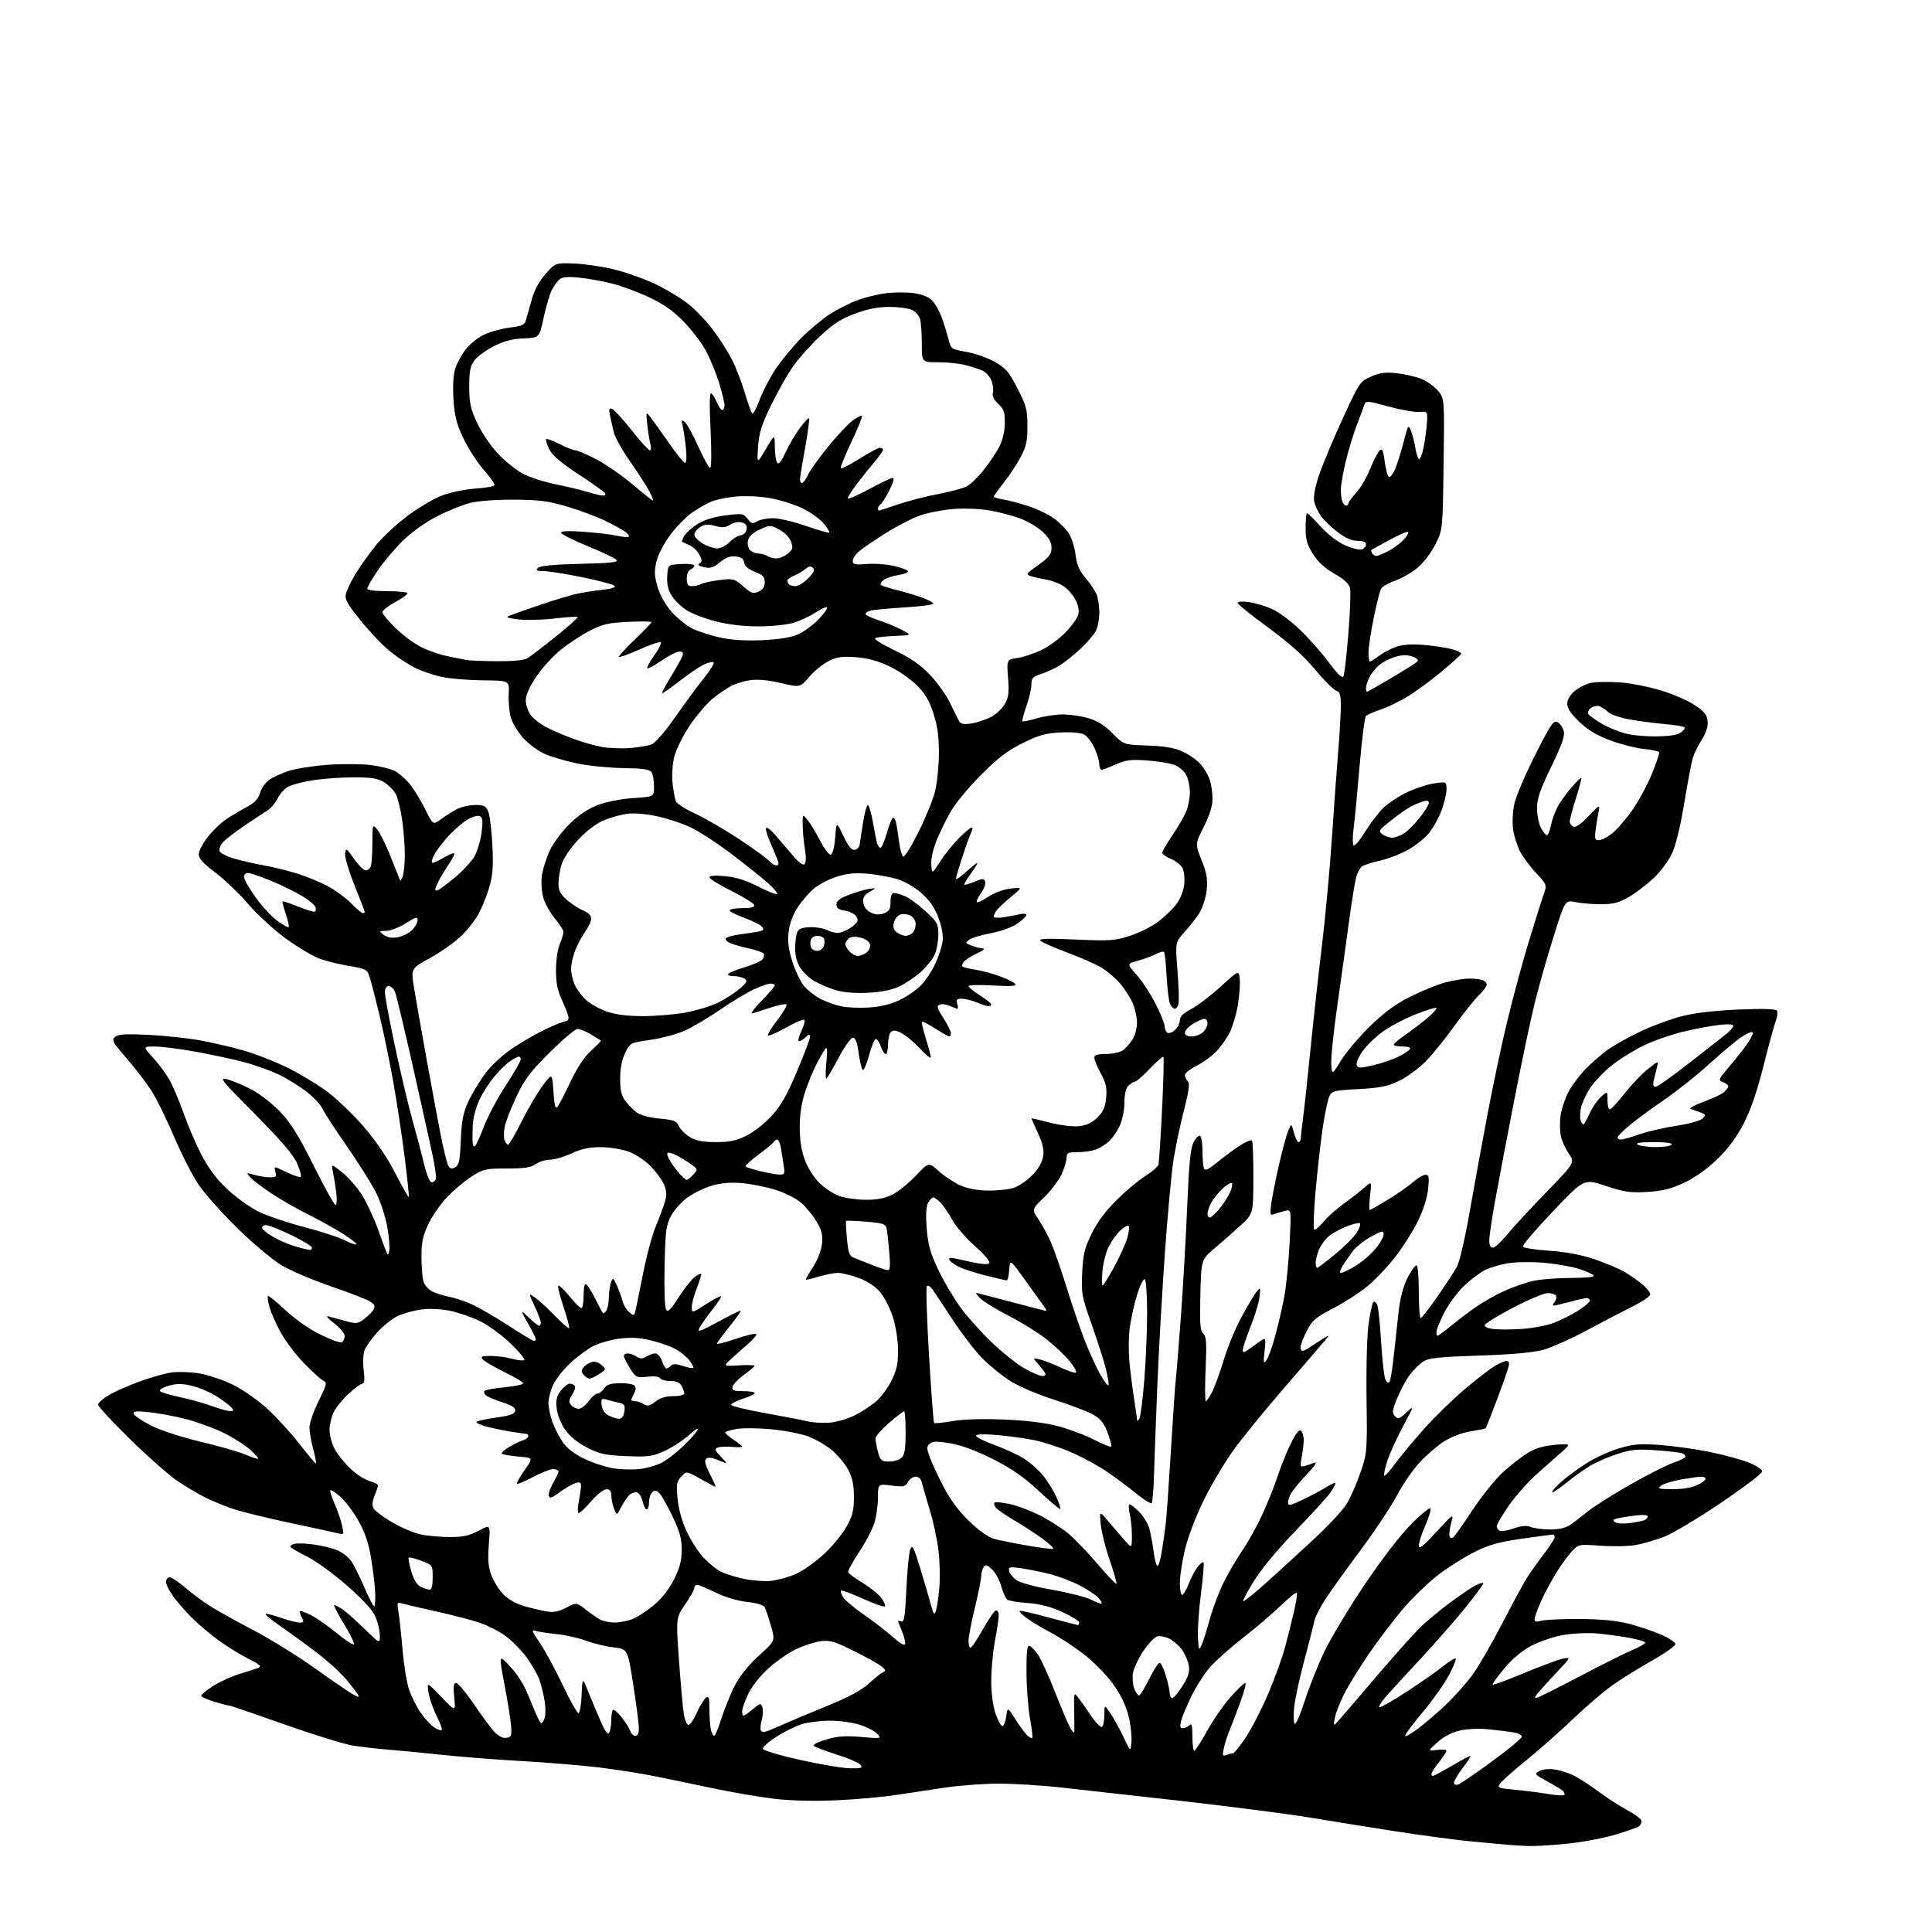 <?xml version="1.0" encoding="UTF-8" standalone="no"?>
<svg 
  version="1.1" 
  xmlns="http://www.w3.org/2000/svg" 
  xmlns:xlink="http://www.w3.org/1999/xlink" 
  xmlns:svg="http://www.w3.org/2000/svg"
  xmlns:rdf="http://www.w3.org/1999/02/22-rdf-syntax-ns#"
  xmlns:cc="http://creativecommons.org/ns#"
  xmlns:dc="http://purl.org/dc/elements/1.1/"
  viewBox="0 0 768 768"
  width="768"
  height="768"
>
<style>svg {background-color: white; }</style>"
<path stroke="none" fill="black" fill-rule="evenodd" d="M607.50,733.83C605.30,733.74 601.70,733.52 599.50,733.34C597.30,733.16 590.55,732.54 584.50,731.96C578.45,731.37 564.95,729.56 554.50,727.94C544.05,726.31 528.75,723.85 520.50,722.48C512.25,721.11 489.52,718.17 470.00,715.95C450.48,713.74 428.43,711.27 421.00,710.47C413.57,709.68 402.77,709.02 397.00,709.03C391.23,709.03 382.00,709.69 376.50,710.48C371.00,711.28 362.00,712.63 356.50,713.48C351.00,714.33 340.20,715.31 332.50,715.65C323.78,716.04 314.54,715.82 308.00,715.07C302.23,714.40 291.20,712.52 283.50,710.89C275.80,709.26 265.14,707.05 259.80,705.98C254.47,704.91 244.57,703.37 237.80,702.55C231.04,701.74 217.18,700.60 207.00,700.02C196.82,699.45 182.65,698.34 175.50,697.55C168.35,696.77 158.90,695.86 154.50,695.53C150.10,695.19 143.57,694.43 140.00,693.83C136.43,693.23 124.16,689.42 112.75,685.37C101.33,681.32 91.62,678.00 91.18,678.00C90.73,678.00 88.03,677.31 85.18,676.46C82.33,675.61 80.00,674.54 80.00,674.07C80.00,673.59 82.14,671.85 84.75,670.19C87.36,668.52 91.97,666.41 95.00,665.50C98.03,664.58 101.40,663.49 102.50,663.06C104.19,662.41 103.58,661.83 98.50,659.25C95.20,657.58 89.80,654.22 86.50,651.79C83.20,649.36 78.53,645.37 76.11,642.93C73.70,640.49 70.44,636.74 68.86,634.60C67.29,632.45 66.00,629.87 66.00,628.85C66.00,627.83 66.65,627.00 67.44,627.00C68.23,627.00 70.97,628.81 73.54,631.03C76.10,633.25 80.51,636.54 83.35,638.35C86.18,640.15 94.01,644.52 100.75,648.04C107.48,651.57 118.51,658.39 125.25,663.21C131.99,668.02 138.79,672.68 140.36,673.56C142.42,674.71 143.00,674.79 142.43,673.83C142.00,673.10 140.08,670.57 138.18,668.22C136.27,665.87 131.77,661.59 128.17,658.72C124.57,655.85 117.55,650.66 112.56,647.19C106.14,642.71 104.37,641.08 106.50,641.59C108.15,641.98 111.24,642.91 113.38,643.65C115.51,644.39 118.11,645.00 119.16,645.00C120.79,645.00 120.90,644.69 119.95,642.91C119.34,641.77 119.01,640.66 119.22,640.44C119.44,640.23 121.38,640.94 123.55,642.02C125.72,643.09 130.33,646.29 133.78,649.13C137.23,651.96 140.34,653.99 140.69,653.65C141.03,653.30 139.25,649.64 136.73,645.51C134.21,641.38 132.46,638.00 132.85,638.00C133.24,638.00 134.67,638.74 136.03,639.64C137.39,640.55 141.31,644.02 144.75,647.36C151.00,653.44 151.00,653.44 151.00,650.24C151.00,648.48 150.27,645.23 149.39,643.01C148.26,640.20 144.91,636.45 138.28,630.59C133.06,625.97 125.89,620.72 122.35,618.92C118.80,617.12 115.70,615.33 115.46,614.94C115.22,614.55 115.94,613.99 117.06,613.70C118.17,613.40 121.67,613.53 124.82,613.97C127.97,614.42 132.16,615.46 134.13,616.28C136.09,617.10 138.59,619.06 139.67,620.64C140.75,622.21 143.13,627.00 144.96,631.27C146.79,635.55 148.52,638.81 148.80,638.53C149.09,638.25 149.24,635.87 149.15,633.24C149.06,630.62 148.35,624.57 147.58,619.80C146.55,613.46 145.20,609.39 142.53,604.62C140.53,601.04 137.29,596.71 135.34,594.99C133.39,593.28 131.57,592.09 131.31,592.36C131.05,592.62 131.79,595.00 132.96,597.65C134.14,600.30 135.49,604.21 135.96,606.33C136.78,609.98 136.71,610.16 134.66,609.60C133.47,609.28 124.85,607.39 115.50,605.42C106.15,603.44 95.80,600.90 92.50,599.77C89.20,598.65 84.25,596.60 81.50,595.22C78.75,593.85 73.80,590.90 70.50,588.68C67.20,586.45 58.76,579.01 51.75,572.15C44.74,565.28 39.00,559.08 39.00,558.37C39.00,557.66 40.97,555.93 43.39,554.51C45.80,553.10 51.31,550.66 55.64,549.10C59.96,547.54 65.58,545.95 68.12,545.59C70.67,545.22 75.62,545.37 79.12,545.94C82.63,546.50 88.68,548.53 92.57,550.44C96.49,552.38 102.61,556.66 106.33,560.07C110.02,563.44 115.79,569.77 119.16,574.13C122.53,578.48 125.43,581.90 125.61,581.73C125.78,581.55 125.27,578.95 124.48,575.95C123.68,572.95 123.02,569.12 123.01,567.44C123.01,565.76 124.63,561.08 126.61,557.04C130.02,550.12 130.12,549.65 128.36,548.73C127.34,548.19 123.92,545.08 120.77,541.83C117.62,538.57 113.50,533.12 111.61,529.70C109.72,526.29 107.70,521.73 107.12,519.56C106.53,517.39 106.25,515.41 106.50,515.17C106.75,514.92 109.86,517.45 113.43,520.78C117.27,524.38 122.94,528.35 127.37,530.53C131.47,532.56 135.32,533.92 135.92,533.55C136.51,533.18 137.00,532.05 137.00,531.03C137.00,530.01 135.09,527.73 132.75,525.96C130.39,524.18 129.39,522.98 130.50,523.27C131.60,523.55 134.63,524.37 137.24,525.09C141.59,526.30 142.20,526.24 144.66,524.40C146.14,523.30 147.82,521.65 148.40,520.73C149.22,519.43 149.01,518.72 147.48,517.58C146.39,516.77 139.43,514.03 132.00,511.50C124.58,508.96 115.58,505.14 112.00,503.01C108.41,500.87 100.55,494.29 94.46,488.32C88.38,482.37 81.43,474.59 79.01,471.02C76.60,467.46 72.27,459.03 69.39,452.29C66.52,445.55 62.57,437.44 60.62,434.27C58.66,431.10 54.15,425.12 50.58,421.00C44.68,414.17 44.25,413.38 45.80,412.15C47.11,411.11 50.15,410.93 59.00,411.37C65.33,411.69 74.44,412.65 79.26,413.51C84.08,414.37 91.96,416.20 96.76,417.57C101.57,418.95 109.55,422.08 114.50,424.53C119.45,426.98 126.56,431.30 130.31,434.12C134.05,436.94 140.48,443.13 144.58,447.87C149.35,453.38 153.88,460.05 157.11,466.33C159.89,471.74 162.32,476.01 162.50,475.83C162.67,475.65 161.94,468.52 160.86,460.00C159.79,451.48 157.74,437.98 156.32,430.00C154.90,422.02 152.43,410.10 150.84,403.50C149.25,396.90 147.49,390.07 146.92,388.33C145.96,385.34 145.50,385.10 138.70,383.97C134.74,383.31 129.40,381.98 126.83,381.01C124.26,380.04 118.39,376.53 113.78,373.20C109.17,369.87 102.40,363.68 98.74,359.45C95.08,355.21 89.15,349.53 85.55,346.82C80.84,343.27 79.00,341.25 79.00,339.61C79.00,338.35 80.60,335.27 82.56,332.76C84.52,330.24 87.78,327.08 89.81,325.72C91.84,324.37 95.51,322.19 97.96,320.88C101.27,319.12 102.67,317.64 103.37,315.21C103.89,313.39 105.48,311.09 106.91,310.07C108.33,309.06 111.75,307.47 114.50,306.53C117.25,305.59 124.22,304.48 130.00,304.05C135.78,303.63 143.54,303.65 147.25,304.11C150.96,304.57 155.30,305.62 156.91,306.45C158.51,307.28 161.18,309.61 162.85,311.63C164.51,313.65 167.28,318.16 169.00,321.65C172.13,328.00 172.13,328.00 175.31,325.62C177.07,324.31 179.94,322.51 181.70,321.62C183.46,320.73 186.73,320.00 188.98,320.00C192.49,320.00 193.20,320.38 194.13,322.75C194.72,324.26 195.44,330.24 195.73,336.04C196.15,344.25 195.88,347.90 194.54,352.54C193.60,355.82 191.66,360.65 190.24,363.27C188.82,365.90 185.56,370.01 183.00,372.40C180.44,374.80 174.97,378.61 170.84,380.88C163.34,384.99 163.34,384.99 164.60,392.75C165.30,397.01 167.49,409.50 169.48,420.50C171.46,431.50 174.02,445.23 175.15,451.00C176.29,456.77 177.63,462.29 178.15,463.26C178.86,464.61 179.52,464.79 180.92,464.04C182.47,463.21 182.83,461.49 183.17,453.28C183.50,445.42 184.10,442.39 186.20,437.83C187.64,434.71 190.72,429.64 193.03,426.57C195.49,423.31 200.04,419.13 203.95,416.54C207.63,414.09 213.54,410.72 217.07,409.04C220.61,407.37 224.06,406.00 224.75,406.00C225.44,406.00 226.00,405.37 226.00,404.60C226.00,403.83 224.88,400.79 223.51,397.85C221.63,393.82 221.02,390.83 221.01,385.72C221.00,381.93 221.66,377.35 222.50,375.35C223.32,373.37 224.00,371.18 224.00,370.47C224.00,369.77 222.43,367.31 220.52,365.02C218.60,362.73 216.53,358.98 215.92,356.69C215.30,354.40 215.07,350.53 215.40,348.09C215.73,345.66 217.12,341.24 218.48,338.27C219.88,335.20 223.30,330.58 226.42,327.53C230.11,323.93 233.80,321.46 237.70,319.99C241.11,318.70 246.91,317.57 251.75,317.25C260.00,316.72 260.00,316.72 259.98,312.61C259.98,310.35 259.54,307.82 259.02,307.00C258.29,305.84 255.71,305.46 247.79,305.33C242.13,305.24 233.90,304.42 229.50,303.50C225.10,302.58 219.37,300.92 216.77,299.80C214.17,298.69 210.26,295.84 208.09,293.48C205.91,291.11 203.63,287.35 203.03,285.11C202.43,282.88 202.06,278.68 202.22,275.79C202.50,270.53 202.50,270.53 192.00,270.45C186.22,270.40 178.80,269.78 175.50,269.06C172.20,268.35 167.45,266.73 164.94,265.46C162.43,264.20 158.07,261.33 155.25,259.10C152.43,256.87 147.14,251.35 143.49,246.84C138.01,240.05 136.98,238.20 137.50,236.07C137.84,234.66 139.55,231.11 141.31,228.18C143.06,225.25 146.69,220.15 149.37,216.84C152.05,213.52 157.78,208.19 162.10,204.99C166.42,201.78 172.56,198.17 175.73,196.95C178.90,195.74 184.77,194.52 188.77,194.24C192.77,193.96 196.27,193.37 196.55,192.93C196.82,192.48 194.95,189.76 192.38,186.87C189.82,183.98 186.16,178.33 184.25,174.31C181.43,168.37 180.68,165.44 180.26,158.66C179.92,153.26 180.19,148.95 181.01,146.41C181.71,144.26 183.58,140.85 185.16,138.83C186.75,136.81 189.99,134.21 192.37,133.06C194.75,131.91 199.35,130.63 202.58,130.23C207.70,129.59 208.54,129.18 209.15,127.00C209.53,125.62 210.56,121.96 211.44,118.86C212.46,115.25 214.42,111.65 216.91,108.86C220.78,104.50 220.78,104.50 228.00,104.74C231.98,104.87 239.06,105.89 243.74,107.00C248.42,108.11 255.91,110.75 260.38,112.87C264.84,114.98 270.84,118.60 273.70,120.90C276.56,123.20 280.99,127.88 283.56,131.29C286.12,134.70 289.48,139.98 291.01,143.03C292.55,146.08 294.81,151.93 296.04,156.04C297.26,160.14 298.58,163.86 298.98,164.30C299.37,164.74 300.68,162.41 301.88,159.12C303.07,155.84 305.94,150.30 308.24,146.82C310.54,143.35 315.15,137.75 318.49,134.38C321.83,131.01 327.02,126.69 330.03,124.78C333.04,122.86 337.98,120.39 341.00,119.28C344.02,118.17 349.13,116.94 352.33,116.55C355.54,116.15 360.45,116.15 363.24,116.53C366.42,116.97 369.14,118.05 370.50,119.41C371.70,120.61 373.41,123.59 374.30,126.04C375.20,128.49 376.40,132.37 376.98,134.64C378.01,138.76 378.07,138.80 384.13,139.87C387.49,140.46 392.55,142.23 395.37,143.81C399.82,146.31 401.02,147.71 404.46,154.39C407.98,161.25 408.42,162.89 408.43,169.30C408.44,175.16 407.96,177.44 405.80,181.56C404.35,184.34 401.32,188.94 399.08,191.78C396.84,194.62 395.00,197.16 395.00,197.43C395.00,197.69 396.69,198.19 398.75,198.54C400.81,198.88 405.28,200.05 408.68,201.14C412.08,202.23 416.71,204.45 418.96,206.09C421.22,207.72 423.93,210.48 424.98,212.21C426.04,213.95 427.20,217.74 427.56,220.63C428.05,224.59 429.06,226.87 431.59,229.84C433.45,232.00 435.42,234.98 435.98,236.45C436.54,237.93 437.00,241.15 437.00,243.61C437.00,246.08 436.36,249.33 435.59,250.83C434.81,252.33 432.00,255.59 429.34,258.06C426.68,260.54 422.93,263.51 421.00,264.66C419.07,265.81 415.81,267.30 413.75,267.96C410.54,268.98 410.00,269.58 410.00,272.10C410.00,273.72 409.11,277.59 408.01,280.70C406.92,283.81 406.20,286.53 406.41,286.75C406.63,286.96 409.18,286.43 412.08,285.57C414.99,284.71 419.67,284.00 422.50,284.00C425.33,284.00 429.93,284.68 432.73,285.51C436.27,286.56 439.18,288.40 442.27,291.53C446.71,296.03 446.71,296.03 456.10,296.36C462.85,296.59 466.77,297.25 470.00,298.71C472.48,299.83 475.68,302.04 477.11,303.62C478.55,305.20 480.24,308.03 480.86,309.90C481.49,311.77 482.00,315.20 482.00,317.53C482.00,320.37 480.86,324.02 478.54,328.63C475.07,335.50 475.07,335.50 477.65,341.96C479.72,347.13 480.13,349.49 479.69,353.73C479.39,356.66 478.11,360.71 476.85,362.77C475.58,364.82 472.89,368.31 470.86,370.52C467.17,374.54 467.17,374.54 468.08,385.98C468.59,392.27 468.75,398.22 468.43,399.21C468.12,400.19 467.46,401.00 466.97,401.00C466.47,401.00 465.66,400.21 465.16,399.25C464.66,398.29 464.03,393.32 463.76,388.22C463.49,383.11 463.02,378.69 462.73,378.39C462.43,378.10 460.91,378.51 459.34,379.32C457.78,380.13 454.57,381.31 452.21,381.94C447.92,383.10 447.92,383.10 451.96,387.69C454.19,390.22 457.58,395.43 459.50,399.28C461.43,403.12 463.00,407.08 463.00,408.08C463.00,409.07 463.48,410.18 464.06,410.54C464.65,410.90 466.00,410.41 467.06,409.44C468.13,408.48 469.00,406.75 469.00,405.59C469.00,404.12 470.38,402.76 473.67,401.02C476.24,399.65 481.53,395.61 485.42,392.03C492.50,385.53 492.50,385.53 492.82,389.45C493.00,391.60 492.64,396.27 492.02,399.83C491.40,403.39 489.97,408.14 488.84,410.40C487.71,412.65 485.37,416.00 483.64,417.84C481.91,419.68 478.36,422.27 475.75,423.61C473.14,424.94 471.00,426.61 471.00,427.32C471.00,428.02 471.47,429.07 472.04,429.64C472.74,430.34 472.76,432.12 472.12,435.09C471.59,437.52 470.42,442.43 469.52,446.00C468.63,449.57 467.27,456.32 466.50,461.00C465.73,465.68 464.20,482.10 463.10,497.50C462.00,512.90 460.62,536.98 460.05,551.00C459.48,565.02 458.88,581.09 458.72,586.70C458.56,592.31 458.15,597.18 457.80,597.53C457.46,597.88 454.68,596.13 451.63,593.65C448.58,591.16 443.29,587.24 439.88,584.92C436.47,582.60 430.13,579.17 425.79,577.29C421.46,575.41 414.89,573.26 411.20,572.50C407.52,571.75 400.79,570.82 396.25,570.44C390.98,569.99 388.00,570.10 388.00,570.74C388.00,571.28 391.34,572.95 395.42,574.44C399.49,575.92 404.80,578.39 407.21,579.92C409.62,581.45 413.04,584.52 414.80,586.75C416.56,588.97 418.88,592.74 419.94,595.12C421.01,597.50 421.70,599.63 421.48,599.85C421.26,600.07 417.41,596.84 412.93,592.68C406.86,587.03 402.20,583.80 394.64,579.99C388.00,576.65 382.20,574.49 377.83,573.75C372.60,572.87 370.83,572.89 369.65,573.88C368.32,574.98 368.31,575.63 369.54,579.10C370.31,581.29 372.78,586.61 375.03,590.93C377.80,596.26 381.13,600.73 385.37,604.80C389.57,608.83 392.92,611.14 395.56,611.82C397.73,612.38 403.71,613.57 408.86,614.47C414.01,615.37 418.44,615.89 418.70,615.63C418.97,615.37 417.00,613.56 414.34,611.62C411.68,609.67 406.70,606.44 403.28,604.42C399.85,602.41 396.53,600.13 395.88,599.36C395.24,598.58 395.00,597.67 395.35,597.32C395.70,596.97 398.52,597.24 401.61,597.94C404.70,598.63 410.17,600.73 413.77,602.60C417.37,604.48 422.26,607.61 424.64,609.56C427.02,611.52 432.21,616.91 436.16,621.55C440.11,626.19 443.54,629.79 443.78,629.56C444.01,629.32 442.84,625.16 441.17,620.31C439.49,615.47 437.87,609.02 437.57,606.00C437.01,600.50 437.01,600.50 440.75,604.96C442.81,607.41 445.72,610.78 447.22,612.46C449.94,615.50 449.94,615.50 449.95,610.50C449.95,607.75 449.56,603.81 449.08,601.75C448.60,599.69 448.58,598.00 449.03,598.00C449.48,598.00 451.22,599.37 452.90,601.05C454.58,602.73 456.39,605.77 456.93,607.80C457.46,609.84 458.21,613.87 458.58,616.77C458.96,619.67 459.61,622.26 460.03,622.52C460.45,622.78 461.26,620.18 461.83,616.75C462.39,613.31 463.12,608.25 463.43,605.50C463.75,602.75 464.67,589.48 465.49,576.00C466.31,562.52 467.20,549.70 467.47,547.50C467.74,545.30 468.65,534.05 469.49,522.50C470.33,510.95 471.43,491.52 471.94,479.33C472.65,462.30 473.24,456.44 474.47,454.05C475.36,452.34 476.52,451.20 477.04,451.53C477.57,451.85 478.00,454.53 478.00,457.48C478.00,460.42 478.26,463.52 478.58,464.36C479.05,465.56 480.26,465.00 484.33,461.68C487.18,459.36 491.21,456.41 493.30,455.12C495.39,453.83 497.37,453.03 497.69,453.35C498.01,453.68 498.25,460.35 498.23,468.18C498.18,482.43 498.18,482.43 493.30,486.97C490.61,489.46 485.96,493.57 482.96,496.10C477.50,500.71 477.50,500.71 477.16,514.73C476.88,526.22 477.08,529.00 478.31,530.12C479.55,531.26 479.71,533.70 479.25,544.25C478.95,551.26 478.98,557.00 479.33,557.00C479.68,557.00 480.82,555.31 481.87,553.25C482.92,551.19 485.00,545.45 486.49,540.50C487.98,535.55 491.15,527.90 493.53,523.50C495.92,519.10 498.60,514.60 499.50,513.50C501.06,511.59 501.12,511.68 500.69,515.52C500.45,517.73 498.85,523.05 497.13,527.34C495.41,531.64 494.00,535.85 494.00,536.69C494.00,537.90 494.71,537.71 497.25,535.80C499.04,534.46 501.13,532.98 501.91,532.52C503.08,531.83 503.21,532.61 502.70,537.09C502.16,541.80 502.26,542.27 503.45,540.68C504.20,539.69 505.81,535.19 507.03,530.68C508.25,526.18 509.85,519.12 510.60,515.00C511.34,510.88 512.26,501.47 512.64,494.10C513.32,480.70 513.32,480.70 510.76,481.35C509.34,481.70 507.40,482.29 506.44,482.66C504.88,483.26 504.77,482.82 505.36,478.41C505.72,475.71 507.10,468.77 508.42,463.00C509.74,457.23 511.39,451.15 512.08,449.50C513.34,446.50 513.34,446.50 514.35,450.25C514.90,452.31 515.72,454.00 516.18,454.00C516.63,454.00 517.01,453.44 517.03,452.75C517.05,452.06 517.49,448.22 518.01,444.21C518.53,440.21 519.89,427.61 521.03,416.21C522.17,404.82 524.20,386.50 525.53,375.50C526.87,364.50 528.65,345.15 529.50,332.50C530.35,319.85 531.48,304.32 532.01,298.00C532.54,291.68 532.98,283.94 532.99,280.82C533.00,276.15 532.67,275.03 531.14,274.54C530.12,274.22 526.31,270.41 522.69,266.08C518.10,260.59 512.43,255.53 504.05,249.41C497.42,244.58 492.00,240.20 492.00,239.67C492.00,239.13 493.85,238.98 496.31,239.32C498.68,239.64 502.77,240.83 505.40,241.96C508.03,243.08 513.10,246.81 516.67,250.24C520.24,253.66 525.45,259.55 528.24,263.32C531.73,268.03 533.54,269.76 534.03,268.84C534.42,268.10 535.31,260.46 536.00,251.85C536.70,243.25 536.99,235.08 536.64,233.70C536.22,232.02 534.20,230.17 530.46,228.07C526.69,225.94 523.97,223.44 521.96,220.27C519.56,216.49 519.00,214.52 519.00,209.80C519.00,206.61 519.26,204.00 519.57,204.00C519.89,204.00 522.36,206.42 525.05,209.37C528.07,212.67 531.86,215.55 534.91,216.86C537.63,218.04 540.56,218.72 541.43,218.39C542.29,218.06 543.00,217.16 543.00,216.39C543.00,215.48 541.85,215.00 539.64,215.00C537.35,215.00 534.84,213.90 531.72,211.51C529.21,209.60 526.22,206.71 525.07,205.10C523.92,203.49 522.72,200.86 522.40,199.27C522.04,197.46 522.76,193.58 524.33,188.90C525.71,184.79 529.91,174.74 533.67,166.56C540.33,152.05 540.61,151.64 544.92,149.72C548.39,148.18 550.60,147.88 555.10,148.35C558.26,148.68 562.68,149.69 564.92,150.59C567.17,151.48 570.18,153.61 571.61,155.31C574.21,158.40 574.21,158.40 573.85,184.45C573.50,210.50 573.50,210.50 570.69,216.22C569.14,219.37 566.00,223.55 563.71,225.51C561.42,227.47 557.36,229.85 554.68,230.79C552.01,231.73 549.43,233.21 548.96,234.09C548.49,234.96 547.18,240.21 546.05,245.74C544.92,251.28 544.00,257.43 544.00,259.41C544.00,261.38 544.26,263.00 544.57,263.00C544.88,263.00 546.57,261.93 548.32,260.62C550.07,259.32 553.26,257.68 555.41,256.99C557.98,256.17 561.73,255.97 566.41,256.40C570.31,256.76 575.22,257.52 577.31,258.09C579.41,258.65 580.99,259.49 580.81,259.95C580.64,260.41 577.05,263.65 572.83,267.14C568.61,270.64 562.59,275.05 559.46,276.94C556.33,278.84 551.54,281.14 548.81,282.06C546.09,282.99 543.46,284.14 542.97,284.63C542.48,285.12 541.35,294.07 540.46,304.51C539.57,314.96 538.51,326.07 538.09,329.22C537.68,332.36 537.64,335.42 538.00,336.01C538.37,336.60 540.35,334.35 542.44,330.97C544.51,327.60 547.81,323.25 549.77,321.30C551.72,319.34 556.07,316.46 559.43,314.88C562.80,313.31 567.67,311.73 570.27,311.38C575.00,310.73 575.00,310.73 575.00,313.83C575.00,315.53 574.11,319.30 573.02,322.21C571.93,325.12 569.67,329.16 568.00,331.19C566.32,333.22 562.60,336.20 559.73,337.82C556.85,339.44 552.02,341.32 549.00,342.01C545.98,342.70 542.73,343.66 541.78,344.15C540.84,344.64 539.63,346.71 539.08,348.77C538.54,350.82 537.17,359.48 536.02,368.00C534.88,376.52 532.80,391.44 531.41,401.14C530.02,410.84 529.02,420.72 529.19,423.08C529.50,427.39 529.50,427.39 533.16,421.44C535.18,418.17 540.35,412.07 544.66,407.88C550.32,402.39 554.80,399.11 560.76,396.12C565.30,393.84 571.58,391.30 574.72,390.49C577.85,389.67 582.09,389.00 584.13,389.00C586.17,389.00 588.55,389.27 589.42,389.61C590.29,389.94 591.00,390.76 591.00,391.42C591.00,392.08 589.62,393.95 587.92,395.56C586.23,397.18 581.78,402.77 578.03,408.00C574.28,413.23 569.04,419.65 566.39,422.28C563.74,424.91 559.08,428.25 556.04,429.71C551.53,431.87 548.55,432.47 540.01,432.93C530.05,433.47 529.46,433.63 528.36,436.00C527.73,437.38 526.50,443.45 525.64,449.50C524.78,455.55 523.55,466.70 522.90,474.28C522.25,481.86 522.02,488.36 522.39,488.72C522.76,489.09 524.40,487.76 526.03,485.77C527.67,483.79 531.37,480.47 534.26,478.41C537.14,476.34 540.80,473.50 542.38,472.08C545.27,469.50 545.27,469.50 544.63,475.25C544.27,478.41 544.20,481.00 544.47,481.00C544.74,481.00 548.01,479.14 551.73,476.87C555.45,474.60 559.98,471.45 561.78,469.87C563.59,468.29 565.79,467.00 566.67,467.00C568.03,467.00 568.19,467.89 567.69,472.70C567.32,476.27 565.77,481.11 563.54,485.62C561.58,489.58 557.49,496.00 554.45,499.89C551.41,503.77 546.43,508.99 543.38,511.47C540.33,513.95 534.25,517.85 529.86,520.13C522.87,523.77 521.59,524.87 519.45,529.11C518.10,531.76 517.00,534.62 517.00,535.47C517.00,536.31 517.35,537.00 517.78,537.00C518.21,537.00 519.44,536.39 520.53,535.65C521.61,534.91 523.85,533.46 525.50,532.42C528.46,530.56 528.48,530.56 527.00,532.47C526.17,533.53 519.03,541.85 511.13,550.95C503.23,560.05 493.85,571.55 490.29,576.50C486.73,581.45 481.40,590.45 478.43,596.50C475.35,602.80 472.19,611.13 471.03,616.00C469.92,620.67 469.01,626.64 469.01,629.25C469.00,631.86 469.41,634.00 469.92,634.00C470.42,634.00 471.57,632.09 472.46,629.75C473.36,627.41 474.94,624.38 475.98,623.01C477.02,621.65 478.11,620.77 478.40,621.07C478.70,621.37 478.26,626.87 477.42,633.30C476.58,639.72 476.04,647.57 476.20,650.74C476.47,655.93 476.61,656.25 477.63,654.00C478.25,652.62 479.74,647.91 480.95,643.52C482.16,639.14 484.65,632.55 486.49,628.88C488.33,625.22 491.68,619.52 493.93,616.22C496.19,612.91 499.76,606.45 501.87,601.86C503.98,597.26 506.74,590.35 507.99,586.50C509.25,582.65 511.60,576.86 513.22,573.63C515.22,569.62 516.48,568.08 517.18,568.78C517.74,569.34 518.22,570.86 518.25,572.15C518.28,573.44 517.94,576.48 517.50,578.91C516.76,582.95 516.85,583.27 518.60,582.77C519.64,582.47 521.40,581.89 522.50,581.47C523.74,581.00 522.75,582.57 519.90,585.61C517.36,588.30 514.55,591.61 513.65,592.97C512.74,594.33 512.00,596.23 512.00,597.18C512.00,598.71 512.70,598.59 517.86,596.14C521.09,594.62 525.24,592.41 527.09,591.24C528.94,590.07 530.62,589.29 530.83,589.50C531.04,589.71 530.19,591.37 528.94,593.19C527.68,595.01 521.42,601.90 515.02,608.50C508.12,615.63 501.44,623.66 498.57,628.29C495.92,632.57 493.94,636.28 494.19,636.52C494.43,636.77 498.65,633.36 503.57,628.95C508.48,624.54 516.97,616.79 522.42,611.72C527.88,606.65 533.60,600.52 535.14,598.11C536.67,595.70 539.18,590.07 540.71,585.61C543.48,577.57 543.50,577.30 543.22,555.50C543.06,542.49 543.42,530.32 544.10,525.73C544.73,521.46 545.60,517.75 546.02,517.49C546.44,517.23 547.12,517.80 547.51,518.76C547.91,519.72 548.60,526.43 549.03,533.69C549.47,540.94 550.26,547.64 550.78,548.57C551.40,549.69 551.95,549.88 552.41,549.15C552.78,548.54 553.53,543.87 554.07,538.77C554.60,533.67 555.46,525.81 555.98,521.30C556.58,516.00 557.82,511.32 559.47,508.05C560.88,505.27 562.48,503.00 563.02,503.00C563.60,503.00 564.00,507.29 564.00,513.50C564.00,519.27 564.34,523.98 564.75,523.96C565.16,523.94 568.20,520.02 571.50,515.26C574.80,510.50 578.28,505.15 579.23,503.38C580.18,501.61 582.34,492.37 584.02,482.83C585.70,473.30 588.85,456.03 591.02,444.45C593.19,432.87 596.79,415.77 599.03,406.45C601.28,397.13 605.09,382.98 607.51,375.00C609.93,367.02 612.61,358.52 613.46,356.11C615.01,351.72 615.01,351.72 610.60,347.00C608.17,344.41 605.29,340.52 604.19,338.37C603.09,336.22 601.88,332.36 601.49,329.81C601.11,327.26 601.29,322.77 601.89,319.83C602.49,316.90 606.21,308.11 610.16,300.30C616.49,287.77 617.55,286.22 619.15,287.08C620.16,287.62 621.27,289.22 621.62,290.63C622.11,292.57 620.87,296.09 616.62,304.85C612.15,314.08 610.98,317.50 610.99,321.30C611.00,323.94 611.69,327.43 612.53,329.05C613.36,330.67 614.44,332.00 614.91,332.00C615.39,332.00 616.09,330.33 616.47,328.30C616.85,326.26 617.99,323.00 619.00,321.05C620.00,319.10 622.49,315.57 624.53,313.20C626.57,310.84 628.39,309.06 628.58,309.25C628.77,309.43 627.81,313.07 626.46,317.33C625.11,321.59 624.00,325.75 624.00,326.57C624.00,327.39 624.67,328.32 625.49,328.64C626.44,329.00 628.66,327.43 631.56,324.35C635.75,319.91 636.08,319.73 635.55,322.25C635.23,323.76 634.68,327.03 634.34,329.50C633.81,333.39 633.97,334.00 635.52,334.00C636.51,334.00 638.80,332.86 640.62,331.47C642.45,330.08 646.02,326.03 648.56,322.47C651.10,318.91 654.70,312.33 656.56,307.86C658.42,303.38 659.74,299.39 659.50,299.00C659.26,298.61 656.47,298.02 653.31,297.69C650.15,297.37 644.19,295.84 640.07,294.30C634.77,292.32 631.16,290.16 627.78,286.93C624.47,283.78 623.00,281.57 623.00,279.77C623.00,278.11 624.09,276.26 626.03,274.63C627.70,273.23 630.68,271.78 632.65,271.41C634.63,271.03 639.68,270.97 643.87,271.26C648.07,271.54 655.42,272.98 660.21,274.44C665.00,275.90 671.07,278.54 673.71,280.30C677.52,282.85 678.56,284.15 678.81,286.68C679.01,288.80 678.23,291.26 676.44,294.09C674.97,296.43 673.36,299.72 672.87,301.42C672.37,303.11 670.85,311.25 669.47,319.50C667.84,329.30 666.10,336.28 664.47,339.62C663.10,342.44 659.84,346.75 657.22,349.19C654.61,351.64 650.25,354.94 647.54,356.53C643.59,358.84 641.40,359.42 636.55,359.44C633.22,359.46 628.62,359.08 626.32,358.62C622.15,357.77 622.15,357.77 617.63,372.13C615.14,380.04 611.76,391.90 610.12,398.50C608.48,405.10 604.65,423.32 601.61,439.00C598.57,454.68 595.16,472.64 594.04,478.92C592.92,485.21 592.00,491.62 592.00,493.17C592.00,494.94 592.53,496.00 593.41,496.00C594.18,496.00 596.75,493.64 599.13,490.75C601.50,487.86 608.53,480.25 614.75,473.84C626.06,462.18 626.06,462.18 623.56,458.49C622.18,456.46 620.76,453.23 620.40,451.32C620.04,449.41 620.02,445.86 620.35,443.43C620.69,441.00 622.05,436.87 623.38,434.26C624.71,431.64 627.94,427.33 630.56,424.69C633.18,422.04 637.27,418.54 639.65,416.90C642.03,415.26 647.70,412.14 652.24,409.97C656.78,407.80 664.10,405.10 668.50,403.97C673.78,402.62 681.47,401.72 691.10,401.31C700.98,400.90 705.91,401.05 706.36,401.77C706.72,402.35 706.53,404.11 705.94,405.67C705.34,407.22 703.13,415.33 701.02,423.67C698.37,434.17 695.90,441.31 693.03,446.82C690.18,452.31 686.90,456.70 682.50,460.92C678.50,464.77 673.62,468.22 669.39,470.20C664.17,472.64 660.88,473.45 654.78,473.81C648.02,474.20 645.67,473.85 638.29,471.40C629.67,468.54 629.67,468.54 617.34,481.52C610.56,488.66 605.16,494.95 605.34,495.50C605.51,496.05 610.16,496.80 615.66,497.17C622.31,497.61 628.32,498.73 633.58,500.49C637.94,501.94 643.37,504.22 645.66,505.56C647.95,506.89 651.21,509.15 652.91,510.58C654.61,512.01 656.00,513.78 656.00,514.52C656.00,515.25 652.96,517.36 649.25,519.20C645.54,521.04 637.33,525.32 631.00,528.72C624.67,532.12 616.80,535.65 613.50,536.56C609.42,537.68 601.26,538.42 587.95,538.86C571.89,539.40 567.92,539.82 565.76,541.24C564.32,542.18 561.93,544.53 560.46,546.46C558.99,548.39 556.73,552.56 555.44,555.73C553.39,560.76 553.28,561.69 554.53,562.95C555.79,564.22 556.37,564.03 559.13,561.45C562.24,558.54 562.22,558.62 557.72,567.00C555.21,571.67 552.39,577.88 551.45,580.79C550.51,583.70 549.97,586.31 550.25,586.59C550.53,586.87 552.50,584.71 554.62,581.80C556.75,578.88 561.91,572.67 566.10,567.98C570.28,563.30 577.48,556.27 582.10,552.36C586.72,548.44 592.08,544.29 594.00,543.13C595.92,541.96 598.11,541.01 598.87,541.00C599.77,541.00 600.06,541.75 599.70,543.25C599.41,544.49 597.31,550.44 595.03,556.47C592.75,562.51 590.75,567.59 590.58,567.76C590.41,567.92 587.69,568.48 584.53,569.00C581.06,569.56 576.85,571.17 573.90,573.06C571.22,574.78 566.84,578.58 564.17,581.50C561.51,584.42 557.46,590.34 555.19,594.65C552.92,598.97 546.54,608.58 541.00,616.00C535.46,623.42 529.16,632.20 526.99,635.50C524.82,638.79 522.78,642.84 522.44,644.50C522.11,646.15 520.33,653.12 518.49,660.00C516.65,666.88 514.86,675.08 514.50,678.23C514.15,681.39 514.19,684.50 514.60,685.16C515.03,685.86 516.73,682.07 518.63,676.17C520.44,670.57 523.99,661.67 526.52,656.40C529.05,651.13 536.15,639.32 542.30,630.16C549.06,620.09 556.40,610.53 560.86,606.00C564.91,601.88 568.43,599.01 568.66,599.63C568.89,600.25 567.94,603.34 566.54,606.50C565.14,609.66 564.00,613.21 564.00,614.37C564.00,616.03 565.55,614.83 570.94,609.00C577.84,601.55 577.88,601.53 576.88,605.31C576.33,607.40 576.02,609.75 576.19,610.53C576.36,611.31 576.98,611.62 577.57,611.22C578.16,610.83 581.63,605.95 585.27,600.39C588.92,594.84 594.44,587.97 597.55,585.13C600.65,582.29 605.17,578.81 607.60,577.39C610.60,575.63 613.99,574.66 618.25,574.33C624.50,573.85 624.50,573.85 621.00,577.02C619.08,578.76 614.67,582.66 611.20,585.70C607.74,588.73 602.68,594.38 599.95,598.26C597.23,602.14 595.00,605.93 595.00,606.69C595.00,607.44 595.58,608.29 596.29,608.56C597.01,608.83 599.49,608.38 601.82,607.56C604.85,606.49 606.78,606.34 608.59,607.03C609.99,607.57 613.46,608.00 616.32,607.99C619.58,607.99 622.45,607.34 624.08,606.24C625.49,605.28 628.64,602.87 631.08,600.88C633.51,598.89 641.15,594.06 648.06,590.14C654.96,586.22 662.72,582.29 665.31,581.41C667.89,580.53 670.00,579.45 670.00,579.01C670.00,578.57 669.39,577.98 668.64,577.69C667.90,577.41 663.28,576.87 658.39,576.51C650.88,575.95 648.50,576.17 643.05,577.95C639.50,579.10 634.64,581.19 632.25,582.59C629.86,583.99 625.45,587.14 622.45,589.58C619.45,592.02 617.00,593.61 617.00,593.12C617.00,592.62 618.68,590.74 620.73,588.94C622.78,587.14 627.14,583.92 630.43,581.80C633.72,579.67 639.53,576.98 643.34,575.83C649.20,574.05 651.71,573.83 659.62,574.38C664.77,574.74 673.59,575.96 679.24,577.09C684.88,578.22 691.98,580.13 695.00,581.33C698.07,582.55 700.50,584.14 700.50,584.93C700.50,585.72 693.01,591.40 683.86,597.56C674.71,603.73 664.60,609.75 661.40,610.95C658.19,612.15 653.30,613.58 650.53,614.12C647.77,614.66 641.45,614.81 636.50,614.46C627.55,613.83 627.49,613.84 624.86,616.66C623.40,618.22 620.66,621.98 618.77,625.00C616.87,628.02 614.12,633.14 612.66,636.37C611.20,639.60 610.00,642.87 610.00,643.64C610.00,644.68 610.69,644.84 612.75,644.27C614.26,643.85 621.12,643.54 628.00,643.58C636.60,643.63 642.68,644.22 647.50,645.47C651.35,646.47 657.09,648.40 660.25,649.77C663.41,651.14 666.00,652.84 666.00,653.56C666.00,654.27 661.84,657.20 656.75,660.08C651.66,662.96 644.64,667.33 641.14,669.78C637.65,672.24 630.45,678.39 625.14,683.46C619.84,688.52 611.47,695.91 606.55,699.89C601.63,703.87 597.02,707.95 596.32,708.96C595.11,710.68 595.49,710.84 602.26,711.46C606.24,711.83 612.13,712.58 615.35,713.13C618.57,713.68 621.47,713.86 621.79,713.55C622.11,713.23 621.95,712.55 621.43,712.03C620.92,711.52 618.08,709.77 615.12,708.15C609.92,705.31 609.81,705.17 612.00,704.00C613.37,703.27 615.83,703.04 618.23,703.42C620.40,703.77 623.84,704.90 625.87,705.93C627.89,706.97 632.24,709.81 635.53,712.25C638.81,714.69 643.84,717.94 646.69,719.47C649.55,721.00 652.11,722.84 652.38,723.55C652.66,724.27 652.33,725.31 651.66,725.87C650.99,726.43 646.49,728.03 641.66,729.43C636.83,730.83 628.07,732.43 622.19,732.98C616.31,733.54 609.70,733.92 607.50,733.83zM579.75,709.32C580.71,708.98 586.77,704.83 593.21,700.10C599.66,695.37 604.94,690.99 604.96,690.36C604.98,689.74 603.54,688.97 601.75,688.67C599.96,688.36 595.48,687.81 591.80,687.44C587.68,687.03 583.18,687.24 580.12,687.97C576.98,688.72 573.73,690.45 571.32,692.65C567.50,696.13 567.50,696.13 571.25,695.63C573.31,695.35 575.00,695.49 575.00,695.93C575.00,696.37 573.65,698.42 572.00,700.50C570.35,702.58 569.00,704.66 569.00,705.14C569.00,705.61 569.26,706.00 569.58,706.00C569.89,706.00 573.23,704.20 577.00,702.00C580.77,699.80 584.13,698.00 584.47,698.00C584.81,698.00 583.50,700.09 581.55,702.64C579.60,705.20 578.00,707.88 578.00,708.61C578.00,709.44 578.65,709.71 579.75,709.32zM337.87,702.92C342.55,702.99 343.08,702.81 341.99,701.49C341.31,700.66 336.97,698.81 332.35,697.37C327.74,695.93 323.73,694.38 323.45,693.92C323.16,693.45 325.49,692.33 328.62,691.42C332.99,690.15 336.18,689.93 342.39,690.47C350.35,691.17 350.45,691.15 348.71,689.23C347.74,688.16 344.66,686.55 341.86,685.64C339.06,684.74 333.74,684.00 330.04,684.00C326.34,684.00 321.31,684.60 318.86,685.34C316.40,686.08 311.80,688.35 308.63,690.38C305.45,692.41 303.03,694.58 303.24,695.21C303.45,695.85 310.12,697.82 318.06,699.60C326.00,701.38 334.92,702.87 337.87,702.92zM487.47,697.65C488.40,697.29 489.56,697.00 490.04,697.00C490.53,697.00 492.78,694.27 495.04,690.93C497.31,687.60 501.32,679.84 503.96,673.68C506.60,667.53 509.66,659.12 510.77,655.00C511.87,650.88 513.50,644.39 514.39,640.58C515.28,636.78 515.77,633.43 515.48,633.14C515.18,632.85 512.37,635.12 509.22,638.17C506.08,641.23 499.36,646.96 494.31,650.90C489.25,654.84 483.26,660.17 480.99,662.75C478.72,665.32 475.35,670.60 473.50,674.47C471.65,678.33 469.83,682.74 469.46,684.25C468.96,686.27 469.16,687.00 470.19,687.00C470.97,687.00 472.14,686.46 472.80,685.80C473.73,684.87 474.00,685.87 474.00,690.30C474.00,693.44 474.34,695.99 474.75,695.97C475.16,695.95 477.46,692.40 479.85,688.06C482.24,683.73 486.44,677.67 489.18,674.59C491.92,671.52 494.54,669.00 495.01,669.00C495.48,669.00 494.58,672.49 493.01,676.75C491.44,681.01 489.50,686.08 488.69,688.00C487.89,689.92 486.90,693.03 486.50,694.90C485.87,697.84 486.00,698.21 487.47,697.65zM449.77,692.25C449.96,689.91 449.40,685.20 448.52,681.79C447.46,677.64 445.37,673.43 442.22,669.11C439.62,665.56 434.38,660.27 430.56,657.36C426.74,654.45 420.89,650.64 417.56,648.90C414.23,647.15 410.01,644.62 408.18,643.26C406.36,641.91 405.06,640.60 405.30,640.37C405.54,640.13 410.75,641.30 416.88,642.97C423.02,644.64 428.25,646.00 428.52,646.00C428.78,646.00 429.00,645.52 429.00,644.94C429.00,644.35 425.96,642.49 422.25,640.80C417.52,638.64 413.40,637.58 408.50,637.23C404.65,636.97 400.99,636.34 400.37,635.85C399.76,635.36 398.69,632.98 398.01,630.55C397.34,628.13 395.68,625.11 394.34,623.85C392.27,621.91 391.75,621.78 390.96,623.03C390.45,623.84 390.02,625.48 390.02,626.69C390.01,627.89 388.88,633.51 387.50,639.19C386.13,644.86 385.00,650.74 385.00,652.25C385.00,653.76 385.36,655.00 385.81,655.00C386.25,655.00 388.42,651.76 390.63,647.81C392.85,643.85 395.18,640.44 395.83,640.22C396.50,640.00 397.00,640.83 397.00,642.17C397.00,643.45 396.32,648.03 395.50,652.34C394.67,656.65 394.02,663.85 394.04,668.34C394.07,673.36 394.74,678.37 395.79,681.36C396.73,684.03 397.95,686.18 398.50,686.14C399.05,686.10 399.73,684.37 400.00,682.29C400.50,678.52 400.50,678.52 403.80,683.68C405.62,686.52 407.77,689.39 408.58,690.07C409.39,690.74 410.21,691.11 410.40,690.89C410.59,690.68 410.15,687.12 409.42,683.00C408.68,678.88 408.06,670.62 408.04,664.67C408.01,656.43 408.30,653.93 409.25,654.24C409.94,654.47 411.48,656.11 412.69,657.88C413.89,659.66 416.94,666.37 419.47,672.80C422.00,679.24 424.71,685.62 425.50,687.00C426.28,688.38 426.98,689.05 427.04,688.50C427.10,687.95 427.08,684.14 427.00,680.02C426.86,672.55 426.86,672.55 428.75,675.02C429.80,676.39 432.11,679.65 433.89,682.27C435.67,684.89 437.55,686.78 438.06,686.46C438.58,686.14 439.00,684.00 439.00,681.71C439.00,677.54 439.00,677.54 441.47,681.17C442.83,683.17 445.17,687.43 446.68,690.65C449.43,696.50 449.43,696.50 449.77,692.25zM201.26,690.82C203.26,690.53 203.46,690.02 203.16,686.00C202.97,683.52 201.78,676.10 200.52,669.51C198.23,657.52 198.23,657.52 202.95,662.65C206.31,666.30 208.63,670.25 211.01,676.39C212.86,681.12 214.70,685.00 215.11,685.00C215.53,685.00 216.16,684.06 216.53,682.90C216.90,681.75 216.89,678.78 216.52,676.32C216.16,673.85 215.20,669.99 214.40,667.73C213.61,665.47 211.17,661.26 208.99,658.37C206.80,655.47 202.98,651.71 200.49,649.99C198.00,648.28 193.57,646.05 190.63,645.05C187.70,644.04 179.94,642.02 173.40,640.57C166.85,639.11 160.65,637.66 159.60,637.35C157.89,636.83 157.77,637.15 158.38,640.64C158.75,642.76 159.48,649.52 160.01,655.66C160.53,661.80 161.70,669.00 162.61,671.66C163.51,674.32 165.57,678.42 167.18,680.77C168.80,683.11 171.23,685.76 172.59,686.65C173.95,687.54 175.30,688.03 175.60,687.73C175.89,687.44 174.99,684.94 173.59,682.18C172.19,679.42 170.74,675.23 170.36,672.86C169.67,668.56 169.67,668.56 175.41,674.53C181.14,680.50 181.14,680.50 180.56,674.75C180.12,670.34 180.29,669.00 181.31,669.00C182.04,669.00 185.19,672.75 188.30,677.33C191.41,681.91 195.10,686.89 196.49,688.40C198.12,690.15 199.83,691.02 201.26,690.82zM562.52,687.98C565.12,686.20 570.38,681.77 574.23,678.15C578.07,674.52 583.17,668.82 585.55,665.48C587.93,662.15 593.12,653.14 597.09,645.46C601.06,637.78 605.43,629.70 606.80,627.50C608.18,625.30 611.26,620.95 613.65,617.83C616.04,614.71 618.00,611.67 618.00,611.08C618.00,610.48 617.70,610.00 617.33,610.00C616.97,610.00 611.45,610.74 605.08,611.64C596.03,612.93 591.97,614.04 586.50,616.75C582.65,618.65 576.24,622.65 572.27,625.62C568.29,628.59 561.86,634.73 557.98,639.26C554.10,643.79 547.85,652.00 544.09,657.50C540.34,663.00 535.91,670.20 534.26,673.50C532.60,676.80 530.95,681.08 530.60,683.00C529.94,686.50 529.94,686.50 533.72,682.10C535.80,679.68 542.74,671.58 549.14,664.10C555.54,656.62 562.74,648.63 565.14,646.35C567.54,644.07 572.65,639.87 576.50,637.01C580.35,634.15 584.78,631.15 586.34,630.33C587.91,629.52 589.39,629.05 589.63,629.30C589.87,629.54 586.65,633.96 582.47,639.12C578.29,644.28 570.25,653.45 564.61,659.50C558.96,665.55 552.86,672.20 551.04,674.28C549.22,676.36 547.99,678.32 548.30,678.64C548.62,678.95 553.51,676.17 559.19,672.47C564.86,668.76 571.44,664.17 573.80,662.25C576.17,660.34 578.35,659.02 578.65,659.32C578.95,659.62 577.74,662.58 575.97,665.90C574.20,669.22 569.84,675.44 566.28,679.72C562.72,684.00 559.36,688.34 558.81,689.36C558.09,690.71 559.12,690.32 562.52,687.98zM242.14,688.80C242.60,688.09 242.98,685.89 242.98,683.92C242.99,681.95 243.29,680.05 243.63,679.70C243.98,679.35 245.54,680.66 247.10,682.62C248.65,684.58 250.19,687.04 250.53,688.09C250.86,689.14 251.78,690.00 252.57,690.00C253.53,690.00 253.98,688.93 253.95,686.75C253.92,684.96 252.90,677.20 251.70,669.50C249.50,655.50 249.50,655.50 244.00,654.87C240.97,654.53 236.03,653.33 233.00,652.22C229.97,651.11 224.80,649.93 221.50,649.61C218.20,649.28 214.48,648.73 213.24,648.39C211.16,647.81 211.27,648.20 214.63,653.13C216.65,656.08 220.70,663.56 223.64,669.75C226.58,675.94 229.42,681.00 229.95,681.00C230.48,681.00 231.04,677.77 231.21,673.82C231.50,666.64 231.50,666.64 233.88,672.57C235.19,675.83 237.40,681.11 238.79,684.30C240.52,688.28 241.58,689.69 242.14,688.80zM283.92,690.00C284.30,690.00 285.64,686.74 286.91,682.75C288.18,678.76 290.60,672.87 292.30,669.66C294.19,666.07 297.83,661.60 301.78,658.04C308.18,652.26 308.18,652.26 306.48,646.38C305.55,643.15 304.45,639.83 304.04,639.00C303.55,638.04 301.02,637.25 296.94,636.79C293.11,636.36 288.16,634.88 284.43,633.04C281.03,631.37 277.75,630.00 277.13,630.00C276.51,630.00 276.00,630.56 276.00,631.24C276.00,631.92 274.36,634.87 272.35,637.79C268.69,643.09 268.69,643.09 269.93,660.30C270.61,669.76 271.47,679.26 271.84,681.42C272.21,683.57 272.98,685.49 273.57,685.69C274.15,685.88 275.63,683.82 276.85,681.11C278.08,678.40 279.74,675.63 280.54,674.97C281.79,673.93 282.00,674.60 282.01,679.63C282.02,682.86 282.30,686.51 282.63,687.75C282.96,688.99 283.54,690.00 283.92,690.00zM305.29,688.06C306.50,687.58 309.75,686.19 312.50,684.97C315.25,683.75 322.83,680.57 329.35,677.91C337.52,674.57 342.52,671.85 345.43,669.17C347.75,667.03 350.29,665.02 351.07,664.71C352.22,664.24 352.10,663.80 350.50,662.46C349.40,661.54 344.45,658.78 339.50,656.32C331.77,652.49 329.89,651.94 326.22,652.41C323.87,652.72 319.48,654.13 316.47,655.56C313.47,656.98 308.46,660.47 305.34,663.32C302.01,666.37 298.72,670.55 297.35,673.50C296.07,676.25 295.02,679.29 295.01,680.25C295.00,681.21 295.27,682.00 295.61,682.00C295.94,682.00 297.60,680.83 299.31,679.40C302.18,676.97 302.45,676.92 303.05,678.65C303.41,679.66 303.30,681.97 302.80,683.76C302.30,685.56 302.16,687.45 302.48,687.98C302.83,688.54 303.97,688.57 305.29,688.06zM466.00,675.00C466.55,675.00 468.36,672.86 470.03,670.25C472.31,666.68 472.95,664.69 472.59,662.24C472.33,660.45 471.16,657.63 469.98,655.98C468.81,654.32 466.51,652.28 464.87,651.43C463.24,650.59 461.00,650.18 459.91,650.53C458.81,650.88 456.34,653.53 454.42,656.42C452.50,659.32 450.68,663.22 450.38,665.09C450.08,666.97 450.31,669.74 450.89,671.25C451.48,672.76 452.32,674.00 452.76,674.00C453.21,674.00 455.01,671.08 456.78,667.50C458.54,663.92 460.42,661.00 460.95,661.00C461.49,661.00 462.61,663.33 463.46,666.18C464.31,669.03 465.00,672.18 465.00,673.18C465.00,674.18 465.45,675.00 466.00,675.00zM611.00,674.87C611.83,674.66 619.48,670.83 628.00,666.35C636.52,661.87 645.86,657.20 648.75,655.98C651.64,654.75 654.00,653.41 654.00,652.98C654.00,652.56 651.19,651.70 647.75,651.07C644.31,650.44 638.54,649.66 634.91,649.33C631.28,649.00 625.23,649.28 621.42,649.94C617.62,650.60 611.90,652.54 608.70,654.24C604.96,656.24 601.12,659.46 597.91,663.30C595.17,666.58 593.12,669.45 593.35,669.68C593.58,669.92 599.26,667.81 605.97,665.01C612.68,662.21 619.59,659.65 621.33,659.33C624.50,658.75 624.50,658.75 618.96,664.62C615.92,667.86 612.54,671.56 611.46,672.87C609.98,674.65 609.87,675.14 611.00,674.87zM359.80,653.50C359.97,652.78 359.41,650.52 358.55,648.48C357.70,646.43 357.00,644.60 357.00,644.41C357.00,644.22 357.60,644.29 358.34,644.58C359.41,644.99 359.81,642.34 360.29,631.78C360.62,624.46 361.31,617.35 361.82,615.98C362.65,613.80 363.12,614.69 365.83,623.50C367.51,629.00 369.42,635.52 370.07,638.00C371.02,641.67 371.38,642.13 371.98,640.50C372.39,639.40 373.01,635.35 373.37,631.50C373.73,627.65 373.60,620.90 373.08,616.50C372.56,612.10 371.03,604.90 369.67,600.50C368.32,596.10 366.93,591.26 366.59,589.75C366.17,587.91 365.32,587.00 364.02,587.00C362.95,587.00 361.56,587.95 360.94,589.10C359.94,590.99 359.26,591.14 354.41,590.53C349.00,589.86 349.00,589.86 349.00,595.27C349.00,598.25 348.38,602.75 347.62,605.28C346.85,607.81 344.12,613.06 341.53,616.95C338.95,620.83 336.99,624.45 337.17,624.98C337.35,625.52 339.94,627.43 342.92,629.23C345.90,631.03 349.24,633.73 350.35,635.23C351.46,636.74 352.09,638.24 351.76,638.57C351.43,638.91 347.48,637.52 343.00,635.50C338.52,633.48 334.63,632.04 334.35,632.31C334.08,632.58 334.46,633.77 335.18,634.94C335.91,636.12 339.65,639.26 343.50,641.93C347.35,644.60 352.52,648.59 355.00,650.79C357.82,653.31 359.61,654.32 359.80,653.50zM244.28,644.97C246.36,644.99 249.67,644.33 251.63,643.51C253.60,642.69 257.38,640.19 260.05,637.96C263.12,635.39 266.01,631.67 267.95,627.79C270.26,623.15 271.00,620.33 271.00,616.06C271.00,611.68 270.21,608.80 267.42,602.97C265.46,598.86 263.14,594.71 262.27,593.75C261.08,592.43 260.37,592.28 259.35,593.13C258.61,593.74 258.00,595.54 258.00,597.12C258.00,598.71 257.59,600.00 257.08,600.00C256.57,600.00 255.86,598.62 255.49,596.93C255.11,595.25 254.17,593.62 253.39,593.32C252.61,593.02 251.27,593.36 250.42,594.07C249.56,594.78 248.03,596.96 247.02,598.93C245.17,602.50 245.17,602.50 244.08,599.68C243.49,598.14 243.00,595.77 243.00,594.43C243.00,592.69 242.45,592.00 241.06,592.00C239.97,592.00 237.24,594.17 234.86,596.94C232.52,599.65 230.30,601.69 229.93,601.46C229.56,601.23 229.63,599.12 230.09,596.77C230.54,594.42 230.93,591.68 230.96,590.68C230.99,589.25 230.52,589.01 228.75,589.56C227.51,589.94 224.70,591.57 222.50,593.17C219.24,595.55 218.44,595.80 218.17,594.51C217.99,593.65 218.78,591.35 219.92,589.41C221.06,587.47 222.00,585.46 222.00,584.94C222.00,584.42 221.05,584.00 219.89,584.00C218.73,584.00 215.12,585.42 211.87,587.15C208.62,588.88 205.75,590.08 205.49,589.82C205.22,589.56 206.59,587.13 208.51,584.42C212.02,579.50 212.02,579.50 206.09,579.00C202.83,578.73 199.88,578.22 199.54,577.87C199.20,577.53 200.45,576.34 202.33,575.23C204.21,574.12 206.71,572.91 207.88,572.54C209.04,572.17 210.00,571.45 210.00,570.93C210.00,570.42 209.66,570.00 209.25,569.99C208.84,569.99 205.97,569.57 202.88,569.07C199.79,568.56 195.36,567.63 193.03,567.01C190.70,566.38 189.10,565.56 189.47,565.18C189.84,564.81 193.37,564.05 197.31,563.50C202.66,562.75 204.56,562.08 204.79,560.85C205.02,559.64 203.70,558.74 199.80,557.47C196.89,556.51 193.94,555.29 193.26,554.75C192.58,554.21 192.25,553.41 192.52,552.97C192.79,552.53 196.39,551.85 200.51,551.47C204.63,551.08 208.00,550.38 208.00,549.91C208.00,549.44 204.64,547.42 200.53,545.42C196.42,543.41 192.54,541.15 191.91,540.39C190.95,539.24 191.51,539.00 195.13,539.01C197.53,539.01 201.21,539.49 203.31,540.07C205.40,540.65 207.65,540.94 208.31,540.72C208.96,540.50 206.57,537.51 203.00,534.09C199.27,530.52 193.94,526.66 190.50,525.03C187.20,523.47 181.88,521.66 178.68,521.01C175.34,520.33 170.66,520.12 167.68,520.51C164.83,520.89 160.70,521.98 158.50,522.94C156.30,523.90 152.58,526.79 150.22,529.35C147.87,531.92 145.49,535.22 144.92,536.70C144.35,538.20 144.20,541.72 144.57,544.69C145.03,548.38 144.88,550.00 144.09,550.00C143.47,550.00 140.98,551.82 138.57,554.04C136.16,556.26 133.47,559.59 132.60,561.44C131.72,563.29 131.00,566.44 131.00,568.44C131.00,570.44 131.86,573.75 132.92,575.79C133.97,577.83 136.78,581.38 139.17,583.68C141.55,585.97 145.07,588.27 147.00,588.78C148.93,589.29 150.41,590.11 150.30,590.61C150.18,591.10 149.52,592.97 148.82,594.78C147.89,597.15 147.84,598.52 148.61,599.78C149.20,600.72 152.53,603.17 156.01,605.20C159.48,607.24 164.53,609.38 167.21,609.95C169.90,610.53 175.12,611.00 178.81,611.00C184.05,611.00 186.55,610.45 190.23,608.49C194.94,605.98 194.94,605.98 194.32,613.97C193.85,620.14 194.08,622.93 195.37,626.30C196.29,628.70 198.43,632.09 200.14,633.84C202.03,635.77 205.27,637.58 208.38,638.46C211.19,639.25 215.18,640.20 217.24,640.56C220.04,641.05 221.99,640.69 225.06,639.08C229.15,636.95 229.15,636.95 232.83,639.82C234.85,641.40 237.40,643.19 238.50,643.81C239.60,644.43 242.20,644.95 244.28,644.97zM437.91,637.41C438.14,637.19 437.55,636.16 436.60,635.12C435.66,634.07 432.33,631.87 429.19,630.22C426.06,628.58 420.57,626.51 416.99,625.63C413.41,624.75 408.30,623.73 405.64,623.36C401.33,622.77 400.83,622.90 401.15,624.49C401.34,625.48 402.62,627.10 404.00,628.09C405.45,629.14 411.47,630.76 418.35,631.97C424.86,633.12 431.84,634.90 433.85,635.93C435.86,636.97 437.68,637.63 437.91,637.41zM170.75,631.93C171.59,631.98 172.00,630.39 172.00,627.08C172.00,622.17 171.99,622.16 167.48,620.44C164.99,619.49 162.74,618.92 162.48,619.19C162.22,619.45 162.68,621.92 163.50,624.67C164.47,627.96 165.76,630.06 167.24,630.78C168.48,631.37 170.06,631.90 170.75,631.93zM306.50,628.41C309.25,628.12 313.76,626.86 316.52,625.61C319.28,624.35 324.25,620.81 327.57,617.74C330.88,614.67 334.92,609.76 336.53,606.83C338.95,602.45 339.47,600.34 339.45,595.00C339.43,590.29 338.83,587.36 337.25,584.36C336.05,582.08 333.18,578.60 330.86,576.62C328.55,574.64 324.26,572.12 321.32,571.02C318.38,569.92 311.70,568.63 306.48,568.15C301.25,567.67 295.16,567.60 292.95,568.01C290.73,568.41 288.67,569.00 288.37,569.30C288.06,569.61 289.42,570.90 291.39,572.18C293.36,573.46 294.98,574.74 294.99,575.03C294.99,575.32 293.20,575.38 291.00,575.17C288.79,574.96 286.25,575.07 285.34,575.42C283.92,575.97 284.10,576.49 286.57,579.07C289.46,582.09 289.46,582.09 285.60,580.48C282.89,579.34 281.42,579.18 280.68,579.92C279.94,580.66 280.40,582.47 282.21,585.99C283.63,588.74 284.61,591.00 284.38,591.00C284.15,591.00 281.48,589.59 278.43,587.87C272.89,584.74 272.89,584.74 270.81,586.98C268.99,588.93 268.81,590.01 269.34,595.75C269.73,599.93 271.07,604.70 273.03,608.90C274.73,612.53 277.77,617.22 279.81,619.33C281.84,621.44 284.79,623.84 286.37,624.67C287.95,625.50 292.00,626.80 295.37,627.56C298.74,628.31 303.75,628.70 306.50,628.41zM647.88,605.45C650.29,605.11 652.87,604.60 653.63,604.31C654.38,604.02 655.00,603.34 655.00,602.80C655.00,602.19 652.99,602.07 649.75,602.48C646.86,602.84 643.65,603.39 642.62,603.68C641.10,604.11 641.00,604.40 642.12,605.14C642.88,605.64 645.47,605.78 647.88,605.45zM664.85,591.97C668.68,591.99 672.55,591.36 674.60,590.39C676.47,589.50 678.00,588.37 678.00,587.89C678.00,587.40 677.25,587.00 676.33,587.00C675.41,587.00 671.84,587.49 668.40,588.09C664.95,588.69 661.32,589.80 660.32,590.56C658.71,591.78 659.24,591.94 664.85,591.97zM255.15,583.86C257.71,583.47 261.27,582.39 263.06,581.47C264.85,580.54 268.53,577.72 271.23,575.18C273.94,572.65 276.64,569.66 277.24,568.54C277.89,567.32 276.60,568.05 274.03,570.36C271.67,572.49 267.28,575.35 264.28,576.73C259.38,578.97 257.83,579.19 249.03,578.83C240.58,578.49 238.44,578.03 233.41,575.46C229.63,573.52 226.56,571.02 224.68,568.35C222.97,565.92 221.58,562.43 221.29,559.86C220.91,556.41 221.26,554.92 222.98,552.75C224.17,551.24 225.76,550.00 226.51,550.00C227.27,550.00 228.15,550.44 228.48,550.97C228.81,551.51 228.34,553.08 227.42,554.48C226.09,556.52 226.00,557.30 227.00,558.51C227.69,559.33 229.06,560.00 230.05,560.00C231.05,560.00 232.83,558.65 234.00,557.00C235.17,555.35 236.73,554.00 237.45,554.00C238.17,554.00 239.37,553.08 240.13,551.96C241.17,550.41 242.65,549.90 246.32,549.83C248.97,549.78 251.60,550.20 252.16,550.76C252.86,551.46 252.84,552.44 252.09,553.83C251.49,554.95 251.00,556.12 251.00,556.43C251.00,556.75 251.68,557.00 252.51,557.00C253.35,557.00 254.87,557.52 255.89,558.17C257.42,559.12 258.27,558.94 260.52,557.17C262.38,555.70 264.67,555.00 267.63,555.00C270.06,555.00 272.00,554.53 272.00,553.93C272.00,553.35 271.53,552.00 270.96,550.93C270.25,549.60 268.87,549.00 266.52,549.00C264.65,549.00 262.81,548.50 262.43,547.88C262.01,547.20 260.01,546.96 257.31,547.27C253.05,547.75 252.78,547.62 250.44,543.90C249.10,541.78 248.00,539.58 248.00,539.02C248.00,538.46 248.68,538.00 249.51,538.00C250.35,538.00 251.92,538.56 253.01,539.24C254.59,540.23 255.41,540.23 256.99,539.24C258.08,538.56 259.68,538.00 260.54,538.00C261.40,538.00 262.57,539.35 263.15,541.00C263.73,542.65 264.51,544.00 264.90,544.00C265.28,544.00 266.10,543.50 266.71,542.89C267.52,542.08 268.80,542.11 271.47,542.99C273.49,543.66 275.34,544.00 275.58,543.75C275.83,543.51 275.08,542.10 273.92,540.62C272.76,539.15 270.12,537.08 268.05,536.03C265.98,534.97 261.56,533.48 258.23,532.71C253.93,531.71 250.40,531.55 246.07,532.14C242.71,532.60 238.11,533.92 235.84,535.08C233.57,536.24 229.46,539.28 226.71,541.84C223.96,544.40 220.88,548.30 219.88,550.50C218.87,552.70 218.03,555.91 218.02,557.62C218.01,559.34 218.69,562.72 219.54,565.12C220.39,567.53 222.26,571.20 223.69,573.27C225.46,575.82 228.34,578.02 232.61,580.05C236.08,581.71 241.52,583.40 244.71,583.81C247.89,584.23 252.59,584.25 255.15,583.86zM353.48,581.00C355.34,581.00 357.56,580.29 358.43,579.43C359.61,578.25 360.00,575.76 360.00,569.43C360.00,564.79 359.73,561.00 359.41,561.00C359.08,561.00 356.38,563.08 353.41,565.62C350.43,568.16 348.00,570.98 348.01,571.87C348.01,572.77 348.48,575.19 349.05,577.25C349.99,580.64 350.42,581.00 353.48,581.00zM102.50,579.90C103.05,579.91 101.70,578.30 99.50,576.33C97.30,574.36 92.35,571.23 88.50,569.39C84.65,567.54 77.97,565.13 73.66,564.04C69.36,562.94 62.88,561.74 59.28,561.37C54.01,560.83 52.82,560.96 53.18,562.05C53.43,562.79 56.51,564.87 60.02,566.66C63.69,568.54 71.95,571.24 79.45,573.03C86.63,574.74 94.53,576.99 97.00,578.02C99.47,579.05 101.95,579.89 102.50,579.90zM441.79,575.00C441.94,574.61 441.26,572.09 440.26,569.41C438.86,565.65 437.54,564.03 434.48,562.29C432.29,561.06 425.32,558.41 419.00,556.39C412.35,554.28 404.97,551.12 401.50,548.91C398.20,546.80 393.17,542.70 390.32,539.79C387.48,536.88 382.21,530.00 378.61,524.50C375.01,519.00 371.43,513.60 370.64,512.50C369.85,511.40 368.87,510.83 368.45,511.23C368.04,511.63 368.42,523.94 369.29,538.59C370.16,553.23 371.08,565.41 371.32,565.66C371.57,565.90 374.82,565.57 378.56,564.92C382.81,564.18 390.44,563.94 398.93,564.28C407.83,564.64 415.26,565.54 420.50,566.90C424.90,568.05 431.43,570.50 435.00,572.35C438.57,574.20 441.63,575.39 441.79,575.00zM329.61,565.53C332.50,565.33 336.95,564.05 339.83,562.59C342.63,561.17 346.49,558.63 348.40,556.96C350.30,555.28 353.02,551.59 354.43,548.76C356.42,544.77 357.00,542.10 357.00,536.91C357.00,533.06 356.16,527.51 355.03,523.86C353.95,520.36 351.69,515.84 350.01,513.81C348.02,511.41 345.05,509.41 341.44,508.06C338.41,506.93 334.66,506.00 333.12,506.00C331.58,506.00 328.13,506.66 325.46,507.46C322.78,508.27 320.48,508.82 320.35,508.68C320.21,508.54 321.48,506.31 323.17,503.71C324.96,500.96 326.46,497.12 326.75,494.54C327.15,490.98 326.73,489.22 324.66,485.69C323.24,483.26 320.49,479.88 318.56,478.18C316.55,476.43 312.11,474.18 308.27,472.98C304.55,471.82 298.55,470.62 294.95,470.31C290.43,469.92 286.70,470.24 282.95,471.33C279.95,472.20 275.57,474.34 273.21,476.07C270.85,477.81 267.93,481.09 266.73,483.36C264.79,487.01 264.49,489.35 264.18,503.18C263.98,511.81 264.24,519.60 264.74,520.49C265.47,521.81 266.45,520.88 269.87,515.58C272.20,511.98 275.06,508.37 276.24,507.54C277.42,506.72 278.54,506.20 278.73,506.39C278.92,506.58 278.16,509.07 277.04,511.91C275.92,514.75 275.00,518.20 275.00,519.57C275.00,522.06 275.00,522.06 280.61,518.47C283.69,516.50 286.40,515.07 286.63,515.29C286.85,515.52 285.29,517.90 283.16,520.60C281.03,523.29 278.75,526.53 278.09,527.78C277.04,529.78 277.94,529.50 285.28,525.53C289.89,523.04 293.99,521.00 294.38,521.00C294.77,521.00 292.82,523.81 290.05,527.24C287.27,530.67 285.00,533.76 285.00,534.12C285.00,534.47 288.37,533.62 292.50,532.21C296.62,530.81 300.27,529.94 300.60,530.27C300.94,530.60 299.49,532.37 297.39,534.19C295.29,536.01 292.20,538.76 290.53,540.31C287.50,543.12 287.50,543.12 293.75,542.75C297.19,542.54 299.97,542.63 299.94,542.94C299.91,543.25 298.00,544.87 295.70,546.54C293.39,548.21 291.36,550.35 291.18,551.29C290.91,552.70 291.65,553.00 295.43,553.00C297.94,553.00 300.00,553.34 299.99,553.75C299.99,554.16 297.92,555.17 295.39,556.00C292.86,556.83 290.72,557.91 290.64,558.41C290.56,558.91 296.57,560.39 304.00,561.71C311.43,563.03 319.07,564.51 321.00,565.00C322.93,565.49 326.80,565.72 329.61,565.53zM452.91,564.00C453.38,563.17 454.26,556.18 454.88,548.47C455.50,540.75 456.00,528.74 456.00,521.78C456.00,514.81 455.57,508.85 455.05,508.53C454.53,508.21 453.15,510.99 452.00,514.72C450.84,518.45 449.52,524.50 449.05,528.18C448.57,531.99 448.60,538.42 449.13,543.18C449.64,547.75 450.49,554.20 451.02,557.50C451.55,560.80 452.00,563.95 452.02,564.50C452.04,565.05 452.44,564.83 452.91,564.00zM246.14,563.99C247.18,563.99 247.93,562.95 248.20,561.09C248.56,558.62 248.24,558.09 246.06,557.61C244.65,557.30 242.45,556.75 241.17,556.39C239.08,555.79 238.87,556.01 239.17,558.59C239.38,560.44 240.38,561.90 242.00,562.71C243.38,563.40 245.24,563.98 246.14,563.99zM91.37,560.93C92.89,560.99 93.02,560.73 92.05,559.55C91.39,558.76 88.73,556.75 86.13,555.09C83.54,553.42 79.09,551.52 76.24,550.87C72.16,549.93 70.16,549.94 66.90,550.91C64.56,551.61 63.13,552.53 63.63,553.02C64.11,553.49 67.65,554.55 71.50,555.37C75.35,556.20 80.97,557.76 84.00,558.86C87.03,559.96 90.34,560.89 91.37,560.93zM440.64,550.70C440.89,550.44 440.45,547.60 439.65,544.37C438.86,541.14 436.31,533.14 433.99,526.58C430.01,515.35 429.79,514.17 430.19,505.96C430.54,498.60 431.13,496.18 433.96,490.37C436.21,485.77 439.50,481.35 443.91,477.00C447.54,473.42 452.64,469.14 455.26,467.50C457.87,465.85 460.22,463.82 460.48,463.00C460.73,462.18 461.39,452.30 461.94,441.05C462.49,429.80 462.73,420.39 462.47,420.14C462.22,419.89 459.78,422.00 457.06,424.84C454.34,427.68 451.67,430.00 451.13,430.00C450.59,430.00 449.44,430.71 448.57,431.57C447.55,432.59 446.99,434.97 446.98,438.32C446.97,441.20 446.14,445.28 445.11,447.50C444.09,449.70 442.19,452.48 440.88,453.68C439.57,454.88 437.23,456.35 435.68,456.93C434.14,457.52 430.87,458.00 428.43,458.00C424.51,458.00 424.00,458.26 423.98,460.25C423.97,461.49 423.08,464.43 422.01,466.78C420.94,469.14 417.84,473.24 415.10,475.90C410.14,480.74 410.14,480.74 412.66,484.46C414.05,486.50 416.25,490.50 417.55,493.34C418.84,496.18 421.70,504.35 423.91,511.50C426.11,518.65 429.46,528.44 431.36,533.25C433.25,538.06 436.02,544.06 437.49,546.58C438.97,549.10 440.38,550.95 440.64,550.70zM234.37,547.99C233.75,548.00 232.68,547.33 232.00,546.50C231.02,545.32 231.02,544.69 231.97,543.54C232.63,542.74 234.07,541.79 235.16,541.45C236.39,541.06 237.89,541.49 239.09,542.58C241.00,544.31 240.99,544.37 238.27,546.16C236.74,547.17 234.99,547.99 234.37,547.99zM414.31,546.99C415.47,547.00 415.86,546.55 415.41,545.75C415.02,545.06 413.76,543.42 412.60,542.11C410.50,539.72 410.50,539.72 413.47,540.43C415.10,540.83 418.84,542.29 421.78,543.68C424.72,545.07 427.40,545.93 427.74,545.60C428.07,545.26 426.99,543.31 425.33,541.25C423.68,539.19 419.67,535.35 416.43,532.72C413.18,530.09 406.23,525.74 400.98,523.04C395.73,520.34 390.55,517.14 389.47,515.93C387.51,513.75 387.51,513.74 389.50,514.30C390.60,514.60 396.00,516.01 401.50,517.42C407.00,518.83 412.62,520.29 413.99,520.67C416.35,521.32 416.40,521.25 414.99,519.32C414.17,518.19 410.80,513.50 407.50,508.89C401.50,500.50 401.50,500.50 401.19,504.75C401.02,507.09 400.57,508.99 400.19,508.98C399.81,508.98 396.02,508.09 391.77,507.02C387.52,505.95 382.71,504.39 381.09,503.54C379.46,502.70 377.85,501.56 377.50,501.01C377.16,500.45 377.33,500.00 377.88,500.00C378.43,500.00 381.89,500.70 385.58,501.56C389.71,502.51 392.65,502.75 393.22,502.18C393.79,501.61 391.63,499.01 387.62,495.41C384.02,492.20 379.97,487.53 378.61,485.04C377.25,482.54 375.19,479.49 374.03,478.25C372.87,477.01 371.51,476.00 371.00,476.00C370.49,476.00 369.55,476.98 368.91,478.18C368.13,479.63 367.96,483.02 368.39,488.43C368.92,494.96 369.81,498.10 373.07,504.94C375.28,509.58 379.32,516.38 382.04,520.06C384.77,523.74 390.36,529.93 394.46,533.83C398.55,537.72 404.29,542.27 407.20,543.94C410.12,545.61 413.31,546.99 414.31,546.99zM212.22,533.00C212.65,533.00 213.00,532.70 213.00,532.33C213.00,531.96 211.60,529.15 209.89,526.08C206.77,520.50 206.77,520.50 210.18,523.75C212.06,525.54 213.91,527.00 214.30,527.00C214.68,527.00 215.00,526.44 214.99,525.75C214.98,525.06 213.87,522.11 212.51,519.20C210.04,513.89 210.04,513.89 212.77,515.87C214.27,516.95 217.73,520.13 220.46,522.92C223.19,525.71 225.75,528.00 226.15,528.00C226.55,528.00 225.58,524.17 224.00,519.50C222.42,514.83 221.52,511.00 222.00,511.00C222.47,511.00 224.53,513.02 226.55,515.50C228.58,517.98 230.64,520.00 231.12,520.00C231.60,520.00 232.00,517.72 232.00,514.94C232.00,511.76 232.38,510.12 233.02,510.51C233.58,510.86 235.21,513.47 236.64,516.32C238.07,519.17 239.44,521.71 239.67,521.97C239.91,522.23 240.53,521.78 241.04,520.97C241.55,520.16 242.01,517.70 242.05,515.50C242.10,513.30 242.50,510.60 242.94,509.50C243.64,507.74 243.93,507.98 245.40,511.44C246.31,513.61 247.31,516.39 247.62,517.62C247.93,518.85 249.03,520.62 250.07,521.56C251.60,522.95 252.04,523.01 252.40,521.89C252.64,521.12 254.02,514.45 255.46,507.06C256.90,499.67 259.23,490.90 260.64,487.56C262.05,484.23 263.68,479.87 264.27,477.88C265.10,475.08 265.03,473.48 263.95,470.88C263.18,469.02 260.71,465.66 258.46,463.41C256.06,461.01 252.35,458.63 249.50,457.66C246.83,456.75 241.91,456.00 238.57,456.01C234.22,456.02 230.99,456.72 227.15,458.51C224.21,459.88 220.37,461.00 218.62,461.00C216.88,461.00 214.33,461.79 212.97,462.75C211.06,464.10 208.46,464.50 201.48,464.50C192.99,464.50 192.16,464.69 187.33,467.79C184.51,469.60 180.10,473.33 177.53,476.07C174.96,478.82 171.66,483.64 170.19,486.78C168.10,491.28 167.53,494.00 167.54,499.50C167.54,503.35 167.88,507.73 168.29,509.23C168.70,510.73 170.26,512.59 171.76,513.35C173.27,514.11 176.25,515.05 178.38,515.44C180.51,515.82 184.56,517.17 187.38,518.42C190.20,519.68 196.76,523.47 201.97,526.85C207.18,530.23 211.79,533.00 212.22,533.00zM571.46,531.00C571.71,531.00 574.30,529.07 577.21,526.71C580.12,524.35 584.67,520.93 587.31,519.12C589.96,517.30 594.91,514.56 598.31,513.03C601.72,511.50 606.88,509.74 609.80,509.12C612.71,508.50 619.38,508.00 624.61,508.00C630.17,508.00 633.88,507.62 633.55,507.08C633.23,506.57 630.72,505.40 627.97,504.49C625.21,503.57 619.03,502.46 614.23,502.02C609.24,501.56 602.99,501.61 599.63,502.15C596.40,502.66 592.13,503.92 590.13,504.95C588.13,505.98 584.38,508.86 581.79,511.35C579.21,513.84 575.72,518.60 574.04,521.91C572.37,525.23 571.00,528.63 571.00,529.47C571.00,530.31 571.21,531.00 571.46,531.00zM605.00,528.27C609.12,528.00 614.77,526.93 617.55,525.90C620.33,524.86 624.71,522.67 627.30,521.03C629.88,519.39 632.00,517.58 632.00,517.02C632.00,516.46 631.44,516.01 630.75,516.01C630.06,516.02 627.02,516.69 624.00,517.50C620.98,518.31 618.11,518.98 617.63,518.99C617.15,518.99 617.30,518.34 617.96,517.54C618.63,516.74 618.88,515.62 618.53,515.04C618.17,514.47 616.67,514.01 615.19,514.03C613.71,514.04 607.58,516.63 601.57,519.78C595.56,522.92 590.47,526.03 590.26,526.69C590.02,527.41 591.34,528.04 593.69,528.31C595.78,528.56 600.88,528.54 605.00,528.27zM438.29,511.00C438.60,511.00 440.65,507.74 442.84,503.75C445.02,499.76 447.38,494.58 448.07,492.24C448.76,489.90 449.02,487.69 448.66,487.32C448.29,486.96 446.83,487.75 445.40,489.08C443.97,490.41 441.90,493.27 440.79,495.43C439.68,497.59 438.54,501.98 438.25,505.18C437.96,508.38 437.98,511.00 438.29,511.00zM533.05,506.00C533.65,506.00 536.14,504.83 538.58,503.40C541.02,501.97 544.59,498.97 546.51,496.72C548.43,494.48 550.00,491.79 550.00,490.76C550.00,489.03 549.60,489.09 545.00,491.60C542.24,493.10 538.96,495.71 537.71,497.41C536.45,499.11 534.64,501.74 533.69,503.25C532.68,504.85 532.41,506.00 533.05,506.00zM352.81,504.90C353.83,504.98 353.98,503.40 353.50,497.75C353.16,493.76 352.70,489.55 352.46,488.40C352.09,486.55 351.09,486.22 344.35,485.65C340.13,485.29 336.53,485.14 336.35,485.31C336.18,485.48 336.33,488.68 336.67,492.40C337.20,498.05 337.66,499.31 339.40,499.97C340.56,500.40 343.75,501.66 346.50,502.78C349.25,503.89 352.09,504.85 352.81,504.90zM523.57,504.00C523.89,504.00 527.18,501.51 530.88,498.46C534.59,495.41 538.42,491.55 539.41,489.89C540.39,488.22 540.94,486.60 540.62,486.29C540.30,485.97 538.04,486.48 535.58,487.42C533.12,488.35 529.91,490.07 528.44,491.23C526.96,492.39 525.14,494.82 524.38,496.64C523.62,498.45 523.00,500.85 523.00,501.97C523.00,503.09 523.26,504.00 523.57,504.00zM154.75,497.18C154.98,495.90 154.64,491.79 154.00,488.03C153.37,484.27 151.50,478.34 149.86,474.86C148.21,471.38 142.93,462.89 138.13,456.01C133.33,449.13 128.89,442.29 128.25,440.81C127.62,439.33 124.80,436.31 121.99,434.08C119.17,431.86 114.09,428.71 110.69,427.09C107.28,425.47 100.90,423.21 96.50,422.08C92.10,420.94 83.55,419.12 77.50,418.02C71.45,416.93 64.31,416.02 61.62,416.02C56.75,416.00 56.75,416.00 60.72,420.31C62.91,422.69 65.85,426.62 67.26,429.06C68.67,431.50 71.22,437.50 72.93,442.38C74.64,447.27 77.88,454.80 80.12,459.11C82.99,464.63 86.09,468.73 90.56,472.91C94.09,476.21 99.73,480.19 103.21,481.84C106.67,483.48 114.75,486.18 121.18,487.85C127.60,489.52 134.73,491.84 137.02,493.01C139.32,494.18 141.41,494.92 141.68,494.65C141.95,494.39 139.65,492.56 136.57,490.59C133.50,488.62 127.27,485.16 122.74,482.89C118.21,480.63 111.56,476.83 107.96,474.45C104.37,472.08 100.60,469.22 99.59,468.10C97.77,466.09 97.78,466.08 101.12,467.03C102.97,467.57 105.76,468.00 107.31,468.00C109.68,468.00 110.03,467.68 109.50,466.00C109.15,464.90 109.11,464.00 109.41,464.00C109.70,464.00 111.97,464.98 114.45,466.19C116.93,467.39 119.23,468.10 119.56,467.77C119.89,467.44 119.21,465.01 118.05,462.37C116.54,458.96 111.69,453.31 101.29,442.82C87.40,428.82 86.85,428.12 90.58,429.13C92.73,429.72 97.07,431.55 100.21,433.22C103.35,434.88 108.38,438.82 111.39,441.97C115.59,446.37 118.68,451.34 124.67,463.35C128.96,471.96 132.88,479.00 133.37,479.00C133.87,479.00 134.01,476.86 133.69,474.25C133.37,471.64 132.78,467.94 132.38,466.03C131.66,462.57 131.66,462.57 135.97,465.97C138.33,467.85 141.84,471.83 143.76,474.83C145.67,477.83 148.55,483.93 150.16,488.39C151.76,492.85 153.36,497.18 153.71,498.00C154.18,499.11 154.46,498.90 154.75,497.18zM123.25,496.93C123.66,496.97 124.00,496.53 124.00,495.96C124.00,495.39 120.31,493.14 115.80,490.96C111.29,488.78 106.76,487.00 105.72,487.00C104.66,487.00 104.01,487.55 104.24,488.25C104.46,488.94 106.64,490.61 109.07,491.97C111.51,493.32 115.53,494.98 118.00,495.65C120.47,496.32 122.84,496.90 123.25,496.93zM480.91,484.00C481.41,484.00 483.04,482.55 484.53,480.78C486.02,479.01 487.94,476.09 488.80,474.29C489.66,472.49 490.05,470.71 489.67,470.34C489.29,469.96 487.59,470.96 485.90,472.57C484.21,474.18 482.19,476.72 481.41,478.20C480.63,479.69 480.00,481.60 480.00,482.45C480.00,483.30 480.41,484.00 480.91,484.00zM343.93,476.93C348.48,476.98 351.60,476.40 354.57,474.96C356.88,473.85 361.12,470.45 363.98,467.43C369.18,461.93 369.18,461.93 373.22,465.58C375.44,467.58 379.27,470.12 381.73,471.21C384.62,472.49 388.57,473.22 392.86,473.27C396.51,473.32 401.10,472.82 403.06,472.16C405.02,471.51 408.30,469.25 410.35,467.16C412.70,464.75 414.28,462.03 414.65,459.76C415.08,457.12 414.55,454.69 412.62,450.47C411.18,447.33 410.00,444.67 410.00,444.56C410.00,444.45 413.26,445.20 417.25,446.24C421.44,447.33 426.35,447.93 428.87,447.67C432.02,447.34 434.08,446.38 436.26,444.20C438.57,441.90 439.38,440.05 439.72,436.34C440.07,432.49 439.64,430.52 437.58,426.70C436.16,424.06 435.00,421.24 435.00,420.45C435.00,419.39 436.29,418.99 439.75,418.97C442.36,418.95 445.36,418.28 446.42,417.48C447.48,416.68 449.16,414.79 450.16,413.27C451.17,411.73 451.98,408.72 451.97,406.50C451.96,404.30 451.13,400.67 450.11,398.43C449.09,396.20 446.79,392.69 444.99,390.65C443.20,388.60 439.86,385.83 437.57,384.49C435.28,383.15 429.20,380.49 424.05,378.57C418.90,376.66 414.20,374.58 413.60,373.95C412.77,373.09 416.24,372.97 427.50,373.47C441.06,374.08 443.12,373.95 449.00,372.07C452.57,370.93 457.59,368.45 460.15,366.56C462.71,364.67 466.03,361.52 467.53,359.55C469.15,357.42 470.44,354.24 470.74,351.64C471.01,349.20 470.70,346.31 470.03,345.06C469.38,343.83 467.30,342.19 465.42,341.40C463.54,340.62 462.00,339.52 462.00,338.98C462.00,338.43 463.80,335.35 465.99,332.13C468.19,328.91 470.66,324.65 471.49,322.67C472.32,320.69 473.00,317.23 473.00,314.98C473.00,312.74 472.34,309.62 471.53,308.06C470.70,306.46 468.62,304.70 466.78,304.03C464.98,303.38 460.10,302.60 455.94,302.29C449.60,301.83 447.60,302.09 443.56,303.87C440.91,305.04 438.35,306.00 437.87,306.00C437.39,306.00 436.99,304.99 436.98,303.75C436.97,302.51 436.10,299.62 435.06,297.33C434.02,295.04 432.17,292.63 430.96,291.98C429.63,291.27 425.88,290.94 421.55,291.16C415.66,291.46 412.94,292.22 406.55,295.38C400.56,298.34 396.75,301.23 390.13,307.87C385.38,312.62 379.99,319.08 378.15,322.22C376.30,325.37 373.69,330.68 372.34,334.02C370.85,337.70 370.01,341.54 370.19,343.79C370.50,347.49 370.50,347.49 373.70,342.49C375.45,339.75 378.79,335.59 381.10,333.25C383.42,330.91 385.71,329.00 386.19,329.00C386.68,329.00 386.65,329.78 386.14,330.75C385.62,331.71 384.03,336.09 382.60,340.47C381.17,344.86 380.00,348.85 380.00,349.34C380.00,349.83 381.80,348.61 384.00,346.62C386.20,344.63 388.23,343.00 388.51,343.00C388.79,343.00 387.66,344.87 386.00,347.16C384.34,349.45 383.15,351.48 383.34,351.67C383.53,351.87 385.35,351.34 387.37,350.49C390.61,349.14 391.11,349.13 391.62,350.44C391.93,351.26 391.20,353.32 389.98,355.02C388.77,356.72 388.01,358.35 388.30,358.63C388.58,358.92 390.65,357.94 392.89,356.45C395.26,354.88 398.96,353.54 401.73,353.23C406.50,352.70 406.50,352.70 402.00,356.43C399.52,358.47 396.94,360.88 396.25,361.77C395.56,362.65 395.00,363.80 395.00,364.32C395.00,364.86 396.79,364.97 399.25,364.58C401.59,364.21 404.51,363.65 405.75,363.34C406.99,363.04 408.00,363.22 408.00,363.76C408.00,364.29 406.31,365.86 404.25,367.25C402.12,368.69 397.61,370.30 393.80,370.99C390.11,371.66 386.29,372.80 385.30,373.53C383.62,374.76 383.69,374.92 386.32,375.93C387.86,376.52 389.89,377.03 390.82,377.07C391.74,377.11 390.70,377.94 388.49,378.93C386.29,379.91 383.90,381.41 383.19,382.27C382.48,383.12 382.26,384.04 382.70,384.30C383.14,384.56 385.52,385.10 388.00,385.50C390.48,385.91 394.85,387.11 397.73,388.18C400.61,389.25 403.27,390.62 403.64,391.22C404.12,392.00 401.51,392.15 394.66,391.74C389.35,391.42 385.00,391.53 385.00,391.99C385.00,392.44 387.02,394.10 389.50,395.66C391.97,397.22 394.00,398.84 394.00,399.25C394.00,399.66 393.54,400.00 392.97,400.00C392.40,400.00 390.32,399.32 388.35,398.50C386.37,397.68 383.66,397.00 382.31,397.00C380.32,397.00 379.98,397.37 380.50,399.00C380.85,400.10 380.90,401.00 380.61,401.00C380.33,401.00 378.98,400.49 377.61,399.87C376.25,399.25 374.42,399.01 373.57,399.34C372.25,399.84 372.48,400.68 375.00,404.66C376.65,407.26 378.00,409.98 378.00,410.70C378.00,411.41 377.70,412.00 377.34,412.00C376.97,412.00 374.48,410.59 371.80,408.87C369.12,407.15 366.73,405.93 366.50,406.16C366.27,406.40 366.96,409.42 368.04,412.88C369.12,416.34 370.00,419.69 370.00,420.32C370.00,420.94 368.09,419.39 365.75,416.86C363.41,414.34 360.10,411.56 358.40,410.69C356.06,409.49 355.01,409.39 354.15,410.25C353.52,410.88 353.00,413.11 353.00,415.20C353.00,417.29 352.59,419.00 352.10,419.00C351.60,419.00 350.73,417.65 350.15,416.00C349.57,414.35 348.68,413.00 348.16,413.00C347.65,413.00 346.43,415.94 345.45,419.54C344.48,423.14 343.33,425.73 342.91,425.29C342.49,424.86 341.77,421.80 341.31,418.50C340.74,414.33 340.05,412.50 339.05,412.50C338.26,412.50 335.76,415.98 333.49,420.23C331.23,424.48 329.02,428.31 328.59,428.73C328.16,429.15 328.10,426.35 328.47,422.50C328.97,417.27 328.85,415.88 328.03,417.00C327.42,417.82 325.86,420.53 324.56,423.02C323.26,425.51 321.23,430.46 320.05,434.02C318.62,438.36 317.91,443.01 317.91,448.09C317.91,453.29 318.56,457.41 319.95,461.14C321.11,464.23 323.61,468.17 325.75,470.26C327.83,472.28 331.32,474.60 333.51,475.40C335.70,476.20 340.40,476.89 343.93,476.93zM171.56,470.00C172.23,470.00 173.00,469.44 173.25,468.75C173.51,468.06 172.95,463.90 172.02,459.50C171.08,455.10 167.54,439.12 164.14,424.00C160.74,408.88 157.53,395.49 157.00,394.25C156.47,393.01 155.36,392.00 154.52,392.00C153.56,392.00 153.00,392.93 153.00,394.53C153.00,395.93 154.79,405.50 156.98,415.80C159.18,426.11 162.29,439.26 163.90,445.02C165.52,450.78 167.63,458.76 168.58,462.75C169.58,466.87 170.86,470.00 171.56,470.00zM273.02,469.00C273.39,469.00 274.54,468.07 275.57,466.92C277.42,464.88 277.41,464.82 275.14,463.11C273.87,462.15 271.29,460.53 269.41,459.52C267.53,458.51 265.70,457.96 265.36,458.31C265.01,458.65 265.52,460.19 266.50,461.72C267.47,463.25 269.18,465.51 270.31,466.75C271.43,467.99 272.65,469.00 273.02,469.00zM309.80,466.91C311.83,466.99 312.03,466.63 311.59,463.75C311.32,461.96 310.83,458.81 310.50,456.75C310.18,454.69 309.51,453.00 309.01,453.00C308.52,453.00 307.83,453.46 307.49,454.02C307.14,454.58 304.38,456.87 301.35,459.11C298.32,461.35 296.09,463.42 296.39,463.73C296.69,464.03 299.32,464.85 302.22,465.55C305.12,466.25 308.53,466.87 309.80,466.91zM188.93,455.45C189.44,454.93 191.00,451.45 192.39,447.73C193.79,444.00 197.64,436.76 200.96,431.63C204.28,426.51 207.00,421.80 207.00,421.16C207.00,420.52 206.66,420.00 206.25,420.01C205.84,420.01 204.32,420.80 202.87,421.76C201.43,422.72 198.55,425.52 196.47,428.00C194.39,430.48 191.67,434.75 190.43,437.50C189.18,440.25 188.06,444.52 187.95,447.00C187.83,449.48 187.79,452.60 187.87,453.95C187.95,455.47 188.35,456.04 188.93,455.45zM658.19,455.98C661.32,455.99 664.16,455.55 664.50,455.00C664.89,454.37 662.26,454.01 657.31,454.02C651.90,454.03 649.96,454.33 651.00,455.00C651.83,455.53 655.06,455.98 658.19,455.98zM201.99,455.00C202.41,455.00 204.84,450.84 207.39,445.75C209.94,440.66 213.71,434.25 215.76,431.50C219.50,426.50 219.50,426.50 220.00,433.91C220.39,439.64 220.76,441.01 221.63,439.91C222.25,439.14 224.59,434.63 226.83,429.91C229.52,424.25 232.31,420.05 235.04,417.58C237.32,415.53 239.03,413.73 238.84,413.60C238.65,413.46 236.87,412.37 234.88,411.17C232.89,409.98 230.52,409.00 229.61,409.00C228.71,409.00 223.76,413.16 218.63,418.25C210.80,426.01 208.64,428.87 205.25,436.00C203.02,440.68 200.92,446.13 200.58,448.12C200.24,450.10 200.24,452.47 200.59,453.37C200.93,454.26 201.56,455.00 201.99,455.00zM284.55,454.00C290.13,454.00 292.69,453.46 296.77,451.43C299.61,450.01 304.10,446.48 306.75,443.58C310.42,439.57 312.84,435.32 316.81,425.90C319.68,419.08 322.03,412.87 322.02,412.10C322.00,411.02 321.53,411.12 319.99,412.51C318.89,413.50 317.75,414.08 317.45,413.78C317.16,413.49 317.69,411.62 318.64,409.64C319.58,407.65 320.08,405.74 319.73,405.40C319.39,405.05 316.12,406.44 312.48,408.48C308.83,410.51 305.59,411.93 305.28,411.62C304.97,411.31 306.64,408.55 309.00,405.50C311.36,402.45 312.99,399.66 312.63,399.30C312.27,398.94 309.39,399.50 306.24,400.56C303.08,401.61 299.82,402.63 299.00,402.83C298.18,403.02 299.86,400.77 302.75,397.81C305.64,394.86 308.00,392.11 308.00,391.72C308.00,391.32 307.21,391.00 306.25,391.01C305.29,391.02 302.25,392.07 299.50,393.36C296.75,394.65 290.72,398.30 286.10,401.47C281.49,404.64 275.19,408.36 272.10,409.74C269.02,411.11 262.90,412.74 258.50,413.37C250.54,414.50 250.49,414.52 248.53,418.50C247.23,421.14 246.55,424.60 246.53,428.67C246.51,433.38 246.99,435.50 248.56,437.61C249.70,439.13 251.72,441.20 253.07,442.20C254.56,443.32 258.11,444.27 262.16,444.65C267.87,445.18 268.95,445.60 269.88,447.64C270.47,448.94 272.43,450.90 274.23,452.00C276.68,453.49 279.27,453.99 284.55,454.00zM644.34,453.00C645.08,453.00 648.34,452.07 651.59,450.94C654.84,449.80 661.50,448.27 666.38,447.52C671.43,446.75 675.93,445.50 676.80,444.63C678.19,443.23 678.11,442.99 675.92,442.18C674.59,441.69 672.86,441.08 672.07,440.83C671.28,440.58 673.53,439.32 677.07,438.03C680.61,436.74 684.29,435.01 685.25,434.19C686.21,433.36 687.00,432.30 687.00,431.81C687.00,431.33 686.06,430.59 684.91,430.16C682.93,429.43 683.06,429.09 687.38,424.03C689.90,421.08 693.16,416.94 694.63,414.82C696.10,412.70 697.01,410.68 696.67,410.34C696.32,409.99 694.34,410.84 692.27,412.22C690.20,413.60 684.45,418.40 679.50,422.90C674.55,427.40 666.45,433.84 661.50,437.23C656.55,440.61 650.36,445.17 647.75,447.35C645.14,449.53 643.00,451.69 643.00,452.16C643.00,452.62 643.60,453.00 644.34,453.00zM629.42,447.00C629.69,447.00 630.77,445.09 631.82,442.75C632.87,440.41 634.91,437.41 636.36,436.08C639.00,433.65 639.00,433.65 639.00,437.33C639.00,439.35 639.41,441.00 639.91,441.00C640.41,441.00 643.05,438.16 645.78,434.69C648.51,431.22 652.67,426.84 655.03,424.98C659.32,421.58 659.32,421.58 658.66,424.29C658.30,425.78 657.73,428.12 657.39,429.50C656.97,431.24 657.20,432.00 658.14,431.99C658.89,431.98 664.67,427.91 671.00,422.94C677.33,417.97 683.96,412.78 685.75,411.41C687.54,410.04 689.00,408.43 689.00,407.84C689.00,407.13 687.09,406.99 683.25,407.44C680.09,407.80 673.67,409.02 669.00,410.14C664.33,411.27 657.35,413.70 653.50,415.55C649.65,417.39 643.88,420.98 640.69,423.52C637.49,426.05 633.56,430.20 631.95,432.74C630.34,435.28 628.74,438.85 628.40,440.67C628.06,442.49 628.04,444.66 628.36,445.49C628.68,446.32 629.16,447.00 629.42,447.00zM545.97,423.43C549.32,422.65 553.82,421.11 555.96,420.02C558.11,418.92 560.15,417.57 560.49,417.01C560.87,416.40 559.71,416.00 557.56,416.00C555.60,416.00 554.01,415.66 554.03,415.25C554.04,414.84 556.18,413.04 558.78,411.26C561.37,409.47 565.30,406.48 567.50,404.60C569.70,402.72 571.27,400.96 571.00,400.68C570.72,400.39 567.12,401.48 563.00,403.10C558.87,404.71 553.09,407.71 550.15,409.76C547.20,411.82 543.43,415.38 541.77,417.69C540.10,419.99 538.99,422.54 539.31,423.36C539.81,424.67 540.61,424.68 545.97,423.43zM473.67,412.00C475.14,412.00 477.17,411.26 478.17,410.35C479.18,409.43 480.00,407.86 480.00,406.85C480.00,405.83 479.44,405.00 478.75,405.00C478.06,405.01 476.04,405.90 474.25,406.99C472.46,408.08 471.00,409.65 471.00,410.49C471.00,411.46 471.95,412.00 473.67,412.00zM255.50,403.93C260.45,403.93 268.04,403.30 272.36,402.53C276.68,401.76 282.53,399.99 285.36,398.61C288.19,397.22 292.07,394.73 294.00,393.07C296.92,390.55 297.25,389.89 296.00,389.04C295.18,388.49 293.24,388.02 291.69,388.02C290.15,388.01 289.11,387.63 289.39,387.17C289.67,386.72 292.63,385.52 295.96,384.51C299.30,383.50 302.51,382.09 303.10,381.38C303.69,380.67 303.90,379.65 303.58,379.12C303.25,378.60 300.83,377.70 298.20,377.14C295.58,376.57 292.18,375.64 290.65,375.06C289.13,374.48 288.14,373.58 288.46,373.06C288.78,372.54 291.17,371.84 293.77,371.49C296.37,371.15 299.76,370.63 301.30,370.35C303.56,369.92 303.87,369.55 302.94,368.42C302.30,367.65 299.13,366.06 295.89,364.88C292.65,363.70 290.00,362.34 290.00,361.87C290.00,361.39 292.29,361.00 295.08,361.00C298.68,361.00 300.06,360.63 299.80,359.75C299.59,359.06 295.50,356.53 290.71,354.13C285.92,351.73 282.00,349.30 282.00,348.74C282.00,348.10 284.29,347.93 288.21,348.29C292.57,348.68 296.50,349.91 301.38,352.42C305.21,354.38 308.60,355.72 308.92,355.40C309.24,355.07 307.56,353.08 305.20,350.97C302.83,348.86 296.31,343.66 290.70,339.41C285.09,335.16 277.76,330.39 274.41,328.82C271.05,327.24 264.98,325.26 260.91,324.41C256.35,323.46 251.77,323.11 249.00,323.52C246.53,323.88 242.36,325.10 239.74,326.22C236.84,327.46 232.92,330.48 229.70,333.96C226.62,337.28 223.91,341.35 223.21,343.70C222.54,345.92 222.00,349.32 222.00,351.26C222.00,354.01 222.74,355.44 225.30,357.69C227.12,359.29 230.05,361.19 231.80,361.92C233.85,362.77 235.00,363.94 235.00,365.19C235.00,366.26 233.94,368.57 232.65,370.32C231.36,372.07 229.56,375.42 228.65,377.77C227.74,380.12 227.00,383.40 227.00,385.05C227.00,386.71 227.62,389.51 228.38,391.28C229.13,393.05 231.13,395.80 232.82,397.39C234.51,398.97 238.28,401.10 241.20,402.10C244.81,403.35 249.37,403.93 255.50,403.93zM345.29,400.51C349.69,400.25 353.92,399.25 357.29,397.68C360.16,396.35 364.03,393.73 365.91,391.88C367.78,390.02 370.41,386.11 371.76,383.18C373.11,380.26 374.43,376.21 374.69,374.18C375.01,371.81 374.41,368.46 373.03,364.78C371.51,360.74 369.54,357.88 366.29,355.03C363.63,352.69 359.56,350.34 356.60,349.44C353.80,348.59 348.52,347.64 344.88,347.32C340.04,346.89 336.78,347.20 332.73,348.47C329.69,349.43 325.63,351.51 323.70,353.09C321.78,354.68 318.84,358.04 317.16,360.57C315.23,363.49 313.90,367.04 313.50,370.33C313.03,374.16 313.41,377.23 314.96,382.20C316.11,385.89 318.22,390.30 319.65,392.00C321.08,393.70 324.04,396.00 326.22,397.11C328.40,398.23 332.06,399.53 334.34,400.02C336.63,400.51 341.56,400.73 345.29,400.51zM344.50,394.67C339.30,394.87 334.84,394.45 331.76,393.46C329.16,392.63 325.46,391.02 323.54,389.89C321.63,388.76 319.15,386.36 318.03,384.55C316.75,382.48 316.03,379.64 316.07,376.88C316.11,374.47 316.47,371.65 316.88,370.61C317.44,369.20 318.73,368.69 322.06,368.57C324.50,368.49 327.68,369.06 329.12,369.85C330.64,370.68 332.80,371.02 334.25,370.65C335.62,370.31 337.82,369.15 339.12,368.08C341.06,366.49 341.29,365.79 340.40,364.31C339.79,363.32 337.76,362.27 335.90,362.00C333.36,361.63 332.50,361.00 332.50,359.55C332.50,358.12 333.86,357.08 337.50,355.69C340.25,354.64 343.85,353.59 345.50,353.35C348.50,352.91 348.50,352.91 345.69,354.52C343.53,355.76 342.95,356.74 343.19,358.81C343.39,360.54 344.44,361.93 346.16,362.75C348.04,363.65 349.57,363.73 351.41,363.04C353.52,362.23 354.00,361.40 354.00,358.52C354.00,356.19 354.47,355.00 355.39,355.00C356.15,355.00 358.13,355.57 359.80,356.27C361.47,356.98 365.12,359.66 367.92,362.23C372.60,366.55 373.00,367.27 373.00,371.49C373.00,374.01 372.39,377.51 371.65,379.28C370.91,381.05 368.38,384.24 366.03,386.36C363.67,388.49 359.66,391.15 357.12,392.29C354.03,393.67 349.86,394.46 344.50,394.67zM340.96,380.00C341.87,380.00 343.43,379.41 344.42,378.68C345.41,377.96 346.06,376.53 345.86,375.50C345.64,374.36 344.20,373.29 342.16,372.76C339.91,372.18 338.37,372.28 337.41,373.07C336.64,373.72 336.00,374.72 336.00,375.29C336.00,375.87 336.74,377.17 337.65,378.17C338.57,379.18 340.05,380.00 340.96,380.00zM324.90,378.00C325.98,378.00 327.15,377.11 327.50,376.01C327.84,374.91 327.85,373.56 327.51,373.01C327.16,372.45 325.99,372.00 324.91,372.00C323.82,372.00 322.68,372.68 322.36,373.50C322.05,374.32 322.05,375.68 322.36,376.50C322.68,377.32 323.82,378.00 324.90,378.00zM157.89,372.61C159.76,372.32 162.35,371.08 163.64,369.87C164.94,368.65 166.00,366.84 166.00,365.85C166.00,364.28 165.40,364.43 161.30,367.02C158.72,368.66 155.23,370.01 153.55,370.03C150.60,370.06 150.57,370.12 152.50,371.60C153.81,372.61 155.67,372.96 157.89,372.61zM359.99,372.00C360.88,372.00 362.14,371.46 362.80,370.80C363.46,370.14 364.00,368.58 364.00,367.34C364.00,366.08 363.09,364.58 361.96,363.98C360.84,363.38 359.04,363.17 357.96,363.51C356.89,363.85 355.71,365.30 355.35,366.72C354.88,368.60 355.21,369.68 356.54,370.66C357.55,371.40 359.11,372.00 359.99,372.00zM114.77,368.56C115.02,368.31 114.50,365.98 113.62,363.38C112.73,360.79 112.15,358.51 112.34,358.33C112.52,358.15 115.33,359.08 118.58,360.41C121.83,361.73 124.81,362.62 125.20,362.37C125.59,362.13 125.66,361.29 125.36,360.49C125.06,359.70 122.71,357.77 120.15,356.21C117.59,354.64 112.04,351.93 107.82,350.18C103.60,348.43 99.43,347.00 98.57,347.00C97.71,347.00 97.00,347.73 97.00,348.62C97.00,349.52 99.07,353.14 101.60,356.69C104.12,360.23 108.02,364.45 110.26,366.07C112.49,367.69 114.52,368.81 114.77,368.56zM144.20,363.00C144.64,363.00 145.00,362.78 145.00,362.52C145.00,362.26 143.17,357.51 140.94,351.97C138.70,346.43 137.02,340.75 137.19,339.35C137.48,336.93 137.67,337.04 140.73,341.40C142.51,343.93 144.59,346.00 145.37,346.00C146.15,346.00 147.06,345.29 147.39,344.42C147.73,343.55 148.01,339.39 148.03,335.17C148.07,327.54 148.08,327.51 149.94,329.74C150.96,330.97 153.14,335.25 154.76,339.24C156.39,343.23 158.06,347.40 158.47,348.50C159.21,350.50 159.21,350.50 160.04,348.50C160.49,347.40 160.89,343.72 160.93,340.32C160.97,336.92 160.51,330.64 159.92,326.36C159.32,322.08 158.18,317.31 157.37,315.75C156.56,314.19 154.46,312.03 152.70,310.96C150.17,309.41 147.66,309.01 140.69,309.00C135.85,309.00 128.65,309.50 124.69,310.11C120.74,310.72 116.25,311.87 114.71,312.66C113.18,313.44 111.23,315.55 110.38,317.34C109.52,319.13 107.78,321.24 106.50,322.04C105.23,322.84 101.10,325.57 97.34,328.10C93.58,330.63 89.66,333.65 88.63,334.81C87.60,335.97 87.01,337.58 87.31,338.37C87.62,339.17 90.26,340.50 93.18,341.34C96.11,342.18 101.35,343.37 104.84,343.99C108.33,344.61 114.18,346.04 117.84,347.16C121.50,348.28 127.02,350.53 130.11,352.16C133.20,353.79 137.45,356.90 139.56,359.06C141.68,361.23 143.76,363.00 144.20,363.00zM173.75,354.00C174.17,354.00 177.22,351.78 180.53,349.07C183.85,346.35 187.50,342.42 188.66,340.32C189.82,338.22 191.08,333.91 191.46,330.75C192.02,326.04 191.86,324.88 190.60,324.40C189.75,324.07 187.52,324.75 185.65,325.91C183.77,327.07 180.43,329.98 178.21,332.39C175.99,334.80 173.44,338.17 172.56,339.89C171.67,341.60 171.38,343.00 171.92,343.00C172.45,343.00 174.51,342.04 176.49,340.88C178.47,339.71 180.30,338.96 180.55,339.22C180.81,339.48 179.90,341.35 178.52,343.37C177.15,345.40 175.34,348.37 174.51,349.98C173.68,351.59 173.00,353.15 173.00,353.45C173.00,353.75 173.34,354.00 173.75,354.00zM308.60,344.00C309.59,344.00 309.72,343.41 309.07,341.75C308.59,340.51 307.24,337.30 306.07,334.61C304.90,331.92 304.22,329.44 304.56,329.11C304.89,328.77 306.37,329.86 307.83,331.53C309.30,333.20 312.38,336.80 314.68,339.53C317.43,342.81 319.18,344.16 319.83,343.50C320.43,342.88 320.49,340.60 319.96,337.50C319.50,334.75 319.10,330.48 319.08,328.00C319.04,323.50 319.04,323.50 321.06,326.00C322.17,327.38 324.43,331.12 326.09,334.32C327.74,337.52 329.64,339.96 330.30,339.74C330.99,339.51 331.71,336.63 332.00,332.92C332.50,326.50 332.50,326.50 335.27,332.32C337.28,336.53 338.51,338.05 339.76,337.81C340.70,337.63 341.57,336.81 341.68,335.99C341.80,335.17 342.41,331.24 343.04,327.25C343.67,323.26 344.54,320.00 344.98,320.00C345.42,320.00 346.31,323.04 346.98,326.75C347.64,330.46 348.39,334.29 348.66,335.25C348.92,336.21 349.53,337.00 350.02,337.00C350.50,337.00 351.65,334.30 352.58,331.00C353.51,327.70 354.62,325.00 355.05,325.00C355.49,325.00 356.07,326.24 356.36,327.75C356.64,329.26 357.15,332.63 357.49,335.23C357.84,337.83 358.53,340.21 359.03,340.52C359.53,340.83 362.22,336.54 365.00,330.99C367.79,325.45 370.77,318.16 371.63,314.81C372.48,311.46 373.21,304.62 373.23,299.61C373.26,292.86 372.70,288.73 371.07,283.65C369.40,278.48 367.77,275.71 364.38,272.33C361.92,269.86 356.95,266.47 353.35,264.78C348.83,262.67 344.72,261.57 340.10,261.24C334.63,260.85 332.64,261.15 329.30,262.85C327.05,263.99 323.60,266.82 321.63,269.12C318.04,273.31 318.04,273.31 310.47,271.53C305.67,270.39 301.26,269.97 298.43,270.35C295.98,270.69 292.51,271.72 290.73,272.63C288.95,273.55 285.58,275.86 283.23,277.78C280.88,279.70 276.78,284.54 274.11,288.53C271.34,292.67 268.71,298.04 268.00,301.00C267.27,304.03 267.01,308.43 267.37,311.52C267.72,314.44 268.29,317.58 268.64,318.50C268.99,319.43 272.48,321.65 276.39,323.45C280.30,325.25 288.23,329.86 294.00,333.69C299.77,337.52 305.12,341.41 305.87,342.33C306.63,343.25 307.85,344.00 308.60,344.00zM553.44,332.99C554.57,332.99 556.71,332.19 558.19,331.22C559.66,330.24 562.47,327.43 564.43,324.97C566.38,322.51 567.98,319.91 567.99,319.18C568.00,318.28 567.30,318.08 565.75,318.56C564.51,318.94 562.34,319.84 560.92,320.57C559.49,321.29 555.94,323.77 553.01,326.09C548.05,330.01 547.81,330.39 549.53,331.65C550.55,332.39 552.31,333.00 553.44,332.99zM250.50,297.36C253.80,297.09 257.62,296.45 259.00,295.92C260.46,295.36 264.31,290.93 268.28,285.23C272.01,279.88 277.14,272.91 279.69,269.74C282.24,266.58 284.02,263.68 283.65,263.31C283.28,262.94 281.52,263.34 279.74,264.20C277.96,265.06 273.58,268.03 270.02,270.81C266.45,273.59 263.39,275.72 263.21,275.54C263.03,275.37 264.63,272.36 266.76,268.86C268.89,265.36 270.92,261.71 271.28,260.75C271.76,259.48 271.43,259.00 270.08,259.00C269.06,259.00 265.88,260.61 263.02,262.58C260.16,264.55 257.59,265.92 257.31,265.64C257.02,265.35 258.26,263.07 260.06,260.56C261.86,258.05 263.03,255.70 262.67,255.33C262.30,254.96 258.40,256.28 254.00,258.26C249.60,260.24 246.00,261.51 246.00,261.09C246.00,260.66 248.93,257.51 252.50,254.08C256.07,250.64 259.00,247.59 259.00,247.30C259.00,247.00 254.84,246.96 249.75,247.20C241.88,247.57 239.59,248.10 234.44,250.73C231.11,252.44 225.87,255.88 222.80,258.39C219.72,260.89 215.36,265.71 213.10,269.09C210.40,273.13 209.00,276.34 209.00,278.48C209.00,280.27 209.94,282.93 211.09,284.39C212.25,285.86 215.03,287.99 217.28,289.14C219.53,290.29 224.24,292.31 227.76,293.63C231.27,294.96 236.47,296.44 239.32,296.94C242.17,297.43 247.20,297.62 250.50,297.36zM659.22,292.71C664.91,292.55 667.38,292.04 668.63,290.80C670.21,289.22 670.16,289.09 667.91,288.62C666.58,288.35 663.02,287.91 660.00,287.65C656.98,287.39 651.51,286.64 647.85,286.00C644.19,285.36 640.36,284.06 639.35,283.11C638.33,282.17 636.76,281.12 635.85,280.77C634.94,280.42 633.41,280.71 632.44,281.42C631.48,282.12 631.01,283.21 631.40,283.84C631.79,284.46 634.17,286.18 636.69,287.66C639.21,289.14 643.57,290.93 646.38,291.64C649.20,292.35 654.97,292.83 659.22,292.71zM386.22,287.58C388.40,287.23 391.83,286.10 393.84,285.07C395.85,284.04 398.35,281.74 399.38,279.96C400.94,277.31 401.17,275.45 400.72,269.47C400.17,262.20 400.17,262.20 404.34,261.58C406.64,261.23 410.87,259.86 413.74,258.53C416.62,257.19 421.01,254.01 423.49,251.45C425.98,248.90 428.30,245.66 428.65,244.25C429.06,242.61 428.62,240.45 427.40,238.19C426.36,236.25 424.16,233.85 422.50,232.84C420.85,231.83 417.93,230.74 416.00,230.42C414.07,230.10 411.38,229.50 410.01,229.09C407.60,228.36 407.68,228.22 412.76,224.58C417.10,221.46 418.00,220.29 418.00,217.77C418.00,215.60 417.01,213.80 414.51,211.44C412.59,209.63 408.57,207.24 405.58,206.12C402.60,205.00 397.11,203.56 393.39,202.91C389.59,202.25 383.33,201.99 379.07,202.32C374.91,202.65 368.94,203.80 365.81,204.88C362.68,205.96 356.38,209.21 351.81,212.10C347.24,214.98 342.49,218.25 341.25,219.35C340.01,220.45 339.00,222.09 339.00,223.01C339.00,224.41 339.87,224.59 344.61,224.20C347.70,223.94 352.65,224.32 355.61,225.03C358.58,225.74 361.00,226.69 361.00,227.15C361.00,227.60 359.21,228.26 357.02,228.61C354.83,228.96 352.25,229.83 351.27,230.54C350.30,231.25 349.80,232.13 350.15,232.49C350.51,232.85 353.44,233.80 356.65,234.60C359.87,235.40 364.41,236.76 366.75,237.61C369.09,238.47 371.00,239.52 371.00,239.95C371.00,240.39 365.94,241.06 359.75,241.44C353.56,241.83 347.49,242.39 346.25,242.68C345.01,242.98 344.00,243.58 344.00,244.03C344.00,244.47 346.36,245.61 349.25,246.56C352.14,247.50 356.30,249.22 358.50,250.39C362.50,252.50 362.50,252.50 356.00,252.77C352.43,252.92 348.82,253.29 348.00,253.59C347.09,253.92 350.03,255.83 355.52,258.48C362.22,261.70 365.89,264.25 369.80,268.38C372.69,271.44 376.29,276.54 377.80,279.72C379.31,282.90 380.93,286.11 381.40,286.86C382.00,287.82 383.40,288.03 386.22,287.58zM543.39,275.00C543.61,275.00 547.97,272.52 553.09,269.50C558.21,266.47 562.84,263.56 563.36,263.04C563.98,262.42 563.33,261.70 561.57,261.02C559.67,260.30 557.62,260.29 555.03,260.99C552.96,261.55 550.07,262.94 548.61,264.09C547.15,265.24 545.29,267.46 544.48,269.04C543.67,270.61 543.00,272.60 543.00,273.45C543.00,274.30 543.18,275.00 543.39,275.00zM197.50,262.85C203.68,262.90 208.29,262.47 209.58,261.71C210.72,261.05 215.80,257.17 220.86,253.11C225.91,249.04 229.85,245.52 229.61,245.28C229.36,245.03 225.19,245.30 220.33,245.87C215.47,246.44 209.03,246.59 206.00,246.20C200.50,245.48 200.50,245.48 205.00,243.83C207.47,242.92 213.10,240.98 217.50,239.53C221.90,238.07 227.30,236.49 229.50,236.00C231.70,235.52 236.14,234.83 239.36,234.47C243.19,234.05 244.89,233.49 244.25,232.85C243.71,232.31 237.92,230.78 231.38,229.44C224.85,228.11 217.95,227.02 216.05,227.01C213.29,227.00 212.85,226.75 213.85,225.75C214.71,224.89 219.95,224.39 230.58,224.14C242.53,223.87 245.84,223.51 245.06,222.58C244.51,221.91 239.32,219.43 233.53,217.06C227.74,214.69 223.00,212.29 223.00,211.74C223.00,211.08 226.23,210.96 232.25,211.41C237.34,211.78 243.29,212.50 245.47,212.99C247.66,213.48 249.68,213.65 249.97,213.36C250.26,213.07 249.60,212.17 248.50,211.37C247.40,210.56 243.80,208.58 240.50,206.98C237.20,205.37 230.45,202.86 225.50,201.39C218.05,199.17 214.43,198.70 204.50,198.63C197.49,198.58 190.21,199.10 187.00,199.89C183.97,200.64 177.99,203.05 173.70,205.26C168.99,207.69 163.58,211.55 160.07,215.01C156.87,218.16 152.40,223.47 150.13,226.81C147.86,230.16 146.00,233.36 146.00,233.95C146.00,234.60 149.06,235.00 154.00,235.00C158.40,235.00 162.00,235.38 162.00,235.84C162.00,236.30 159.75,237.91 157.00,239.40C154.25,240.90 152.00,242.67 152.00,243.35C152.00,244.02 154.36,246.87 157.25,249.68C160.14,252.50 164.75,255.92 167.50,257.28C170.25,258.64 174.97,260.26 178.00,260.87C181.03,261.48 184.40,262.16 185.50,262.37C186.60,262.59 192.00,262.80 197.50,262.85zM303.39,254.46C310.00,254.13 314.64,253.36 317.39,252.11C319.65,251.08 323.27,248.40 325.44,246.14C327.60,243.88 329.10,241.77 328.78,241.44C328.45,241.12 326.39,242.04 324.19,243.49C321.99,244.95 318.05,246.78 315.44,247.57C312.80,248.36 306.58,249.00 301.50,249.00C295.57,249.00 289.53,248.29 284.43,246.98C280.10,245.87 274.83,243.83 272.73,242.44C270.64,241.06 268.03,238.48 266.94,236.71C265.57,234.49 265.04,232.12 265.23,229.00C265.50,224.50 265.50,224.50 270.75,224.20C273.64,224.03 276.00,224.32 276.00,224.84C276.00,225.36 275.32,226.05 274.50,226.36C273.62,226.70 273.00,228.20 273.00,229.97C273.00,232.37 273.43,233.00 275.07,233.00C276.20,233.00 277.89,232.61 278.82,232.13C279.74,231.64 283.04,230.94 286.15,230.57C291.52,229.92 291.98,230.04 295.44,233.08C298.64,235.89 299.39,236.14 301.54,235.16C303.24,234.39 304.00,233.23 304.00,231.44C304.00,229.34 303.24,228.54 300.05,227.29C297.43,226.26 296.00,225.03 295.80,223.62C295.58,222.06 294.68,221.42 292.39,221.20C290.19,220.98 288.37,221.66 286.15,223.53C283.62,225.66 282.42,226.03 279.88,225.47C277.66,224.99 277.13,224.54 278.07,223.96C279.18,223.27 279.16,222.67 277.97,220.43C277.17,218.95 275.39,217.26 274.01,216.67C272.63,216.08 271.35,215.50 271.17,215.38C270.99,215.27 271.34,214.23 271.96,213.07C272.58,211.92 274.94,209.80 277.20,208.37C279.96,206.63 283.66,205.48 288.40,204.88C295.10,204.04 295.58,204.12 297.20,206.25C298.68,208.19 299.19,208.33 300.94,207.25C302.06,206.56 304.91,206.00 307.27,206.00C309.64,206.00 315.54,207.38 320.38,209.07C325.23,210.76 329.39,211.94 329.64,211.70C329.88,211.45 328.85,209.78 327.33,207.99C325.82,206.19 321.94,203.47 318.70,201.93C315.46,200.40 309.62,198.61 305.73,197.95C301.65,197.27 295.91,197.04 292.19,197.42C288.64,197.78 284.33,198.69 282.62,199.43C280.90,200.16 277.58,202.08 275.22,203.69C272.87,205.30 268.95,209.27 266.52,212.53C263.98,215.92 261.61,220.47 260.96,223.17C260.04,227.01 260.12,228.90 261.39,233.28C262.37,236.63 264.49,240.41 266.99,243.25C269.21,245.77 273.00,248.79 275.42,249.96C277.84,251.14 282.90,252.74 286.66,253.52C291.16,254.46 296.88,254.78 303.39,254.46zM316.24,233.00C317.29,233.00 319.53,231.62 321.22,229.94C323.47,227.69 323.98,226.58 323.16,225.76C322.34,224.94 321.58,225.04 320.27,226.13C319.30,226.95 317.26,228.14 315.75,228.79C314.24,229.43 313.00,230.34 313.00,230.81C313.00,231.28 313.30,231.97 313.67,232.33C314.03,232.70 315.19,233.00 316.24,233.00zM308.64,221.98C309.82,221.99 311.83,221.15 313.12,220.10C315.13,218.47 315.32,217.81 314.46,215.35C313.88,213.69 311.95,211.69 309.84,210.55C306.29,208.64 306.13,208.64 302.09,210.46C299.44,211.66 297.75,213.17 297.37,214.67C297.04,215.97 297.33,217.70 298.01,218.51C298.69,219.33 300.20,220.01 301.37,220.02C302.54,220.02 304.18,220.47 305.00,221.00C305.82,221.53 307.46,221.98 308.64,221.98zM547.10,221.00C547.64,221.00 549.75,220.14 551.79,219.10C553.83,218.05 556.59,216.03 557.92,214.60C559.25,213.17 560.09,211.76 559.79,211.46C559.49,211.15 556.15,212.58 552.37,214.62C548.59,216.67 545.34,218.46 545.15,218.61C544.96,218.75 545.10,219.35 545.46,219.93C545.82,220.52 546.56,221.00 547.10,221.00zM285.08,218.00C286.52,218.00 288.66,216.92 289.95,215.55C291.21,214.21 293.21,212.97 294.37,212.80C295.65,212.62 296.62,211.65 296.80,210.38C297.02,208.88 296.44,208.09 294.82,207.66C293.52,207.32 291.56,207.71 290.25,208.57C288.44,209.76 287.16,209.86 284.26,209.06C281.37,208.26 280.09,208.37 278.29,209.55C277.03,210.37 276.00,211.72 276.00,212.54C276.00,213.36 277.46,214.92 279.25,216.01C281.04,217.10 283.66,217.99 285.08,218.00zM349.32,203.00C349.50,203.00 352.96,201.87 357.00,200.50C361.05,199.12 368.21,197.28 372.93,196.39C377.64,195.51 382.74,194.15 384.25,193.37C385.75,192.59 388.82,189.63 391.07,186.80C393.31,183.96 396.09,179.81 397.25,177.57C398.56,175.04 399.38,171.51 399.43,168.26C399.49,163.82 399.09,162.65 396.83,160.55C395.02,158.87 394.34,157.42 394.70,156.03C395.00,154.91 394.69,152.68 394.03,151.08C393.37,149.48 391.63,147.71 390.16,147.14C388.70,146.57 385.70,145.63 383.50,145.06C381.30,144.48 376.56,144.01 372.96,144.01C366.42,144.00 366.42,144.00 366.44,136.75C366.45,132.76 366.14,128.34 365.76,126.92C365.37,125.50 363.89,123.82 362.48,123.17C361.06,122.53 357.03,122.00 353.51,122.00C349.04,122.00 344.94,122.81 339.89,124.68C334.17,126.80 331.20,128.73 325.70,133.92C321.88,137.53 316.98,143.08 314.82,146.27C312.65,149.45 308.84,156.30 306.33,161.48C302.67,169.06 301.69,172.23 301.33,177.70C300.88,184.50 300.88,184.50 304.43,178.50C307.97,172.50 307.97,172.50 308.00,177.50C308.02,180.25 308.42,183.11 308.89,183.86C309.51,184.84 310.45,183.72 312.25,179.86C313.62,176.91 316.19,172.55 317.95,170.16C319.71,167.77 321.36,166.02 321.61,166.28C321.86,166.53 321.16,171.83 320.04,178.04C318.92,184.26 318.00,189.95 318.00,190.67C318.00,191.40 318.37,192.00 318.81,192.00C319.26,192.00 320.33,190.54 321.19,188.75C322.04,186.96 325.66,181.90 329.24,177.50C332.81,173.10 337.18,168.45 338.95,167.16C340.71,165.88 342.37,165.04 342.64,165.31C342.91,165.57 341.05,170.17 338.52,175.51C335.99,180.86 334.05,185.61 334.21,186.07C334.37,186.52 337.65,184.90 341.50,182.46C345.35,180.02 349.06,178.02 349.75,178.01C350.44,178.01 351.00,178.37 351.00,178.82C351.00,179.27 349.50,181.41 347.66,183.57C345.82,185.73 342.67,189.67 340.66,192.33C338.65,194.98 337.00,197.57 337.00,198.08C337.00,198.59 340.75,196.98 345.33,194.51C349.91,192.03 354.20,190.00 354.85,190.00C355.58,190.00 355.09,191.87 353.54,194.93C352.16,197.64 350.58,200.14 350.02,200.49C349.46,200.83 349.00,201.54 349.00,202.06C349.00,202.58 349.15,203.00 349.32,203.00zM535.11,201.00C535.60,201.00 536.00,200.60 536.00,200.11C536.00,199.61 537.39,197.73 539.08,195.91C540.78,194.10 543.29,189.80 544.67,186.36C546.04,182.92 547.75,179.62 548.47,179.03C549.49,178.18 549.91,179.11 550.45,183.46C550.83,186.49 551.57,189.23 552.09,189.56C552.61,189.88 553.75,188.45 554.62,186.38C555.48,184.31 557.00,179.44 558.00,175.56C559.74,168.78 559.86,168.61 560.90,171.31C561.50,172.85 562.28,175.90 562.63,178.08C562.98,180.26 563.62,182.27 564.06,182.54C564.49,182.81 565.33,180.66 565.91,177.76C566.49,174.87 567.09,170.47 567.24,168.00C567.50,163.50 567.50,163.50 564.17,163.76C562.34,163.91 556.80,162.92 551.87,161.57C543.63,159.31 542.85,159.25 542.38,160.81C542.10,161.74 540.75,165.37 539.39,168.89C538.02,172.40 536.03,178.92 534.96,183.39C533.89,187.85 533.01,192.93 533.01,194.67C533.00,196.41 533.27,198.55 533.61,199.42C533.94,200.29 534.62,201.00 535.11,201.00zM259.57,199.00C259.83,199.00 259.16,197.31 258.09,195.25C257.01,193.19 253.62,187.92 250.55,183.55C247.48,179.18 244.56,174.00 244.07,172.05C243.57,170.10 242.87,167.04 242.50,165.25C241.96,162.59 242.12,162.11 243.37,162.59C244.21,162.91 247.70,166.74 251.13,171.09C254.56,175.44 257.78,179.00 258.30,179.00C258.81,179.00 258.94,177.99 258.58,176.75C258.22,175.51 257.66,172.03 257.33,169.00C256.73,163.50 256.73,163.50 258.69,166.00C259.76,167.38 263.06,171.99 266.01,176.25C268.95,180.51 271.80,184.00 272.33,184.00C272.90,184.00 273.03,181.59 272.66,177.97C272.31,174.66 271.72,170.72 271.35,169.22C270.75,166.84 270.86,166.66 272.23,167.79C273.09,168.49 275.51,172.88 277.60,177.54C279.70,182.19 281.81,186.00 282.30,186.00C282.81,186.00 282.88,179.56 282.46,170.86C281.97,160.79 282.07,155.92 282.73,156.34C283.29,156.68 284.30,158.32 284.99,159.98C285.68,161.64 286.64,163.00 287.12,163.00C287.60,163.00 288.00,162.15 288.00,161.11C288.00,160.06 287.06,156.13 285.90,152.36C284.75,148.58 282.41,142.86 280.70,139.63C278.99,136.40 274.94,131.07 271.69,127.77C267.35,123.36 263.63,120.77 257.64,118.00C253.16,115.92 246.56,113.50 242.96,112.62C239.37,111.74 233.64,110.72 230.24,110.37C225.78,109.90 223.60,110.09 222.46,111.04C221.58,111.76 220.19,113.66 219.36,115.27C218.53,116.87 217.08,121.80 216.13,126.22C214.39,134.27 214.39,134.27 208.19,134.51C203.70,134.69 200.42,135.55 196.29,137.63C193.16,139.21 189.67,141.77 188.54,143.32C186.90,145.60 186.51,147.65 186.53,153.82C186.56,160.32 187.05,162.54 189.73,168.26C191.48,171.98 195.17,177.41 197.94,180.34C200.71,183.27 205.12,186.83 207.74,188.24C210.36,189.65 216.10,191.53 220.50,192.42C224.90,193.31 230.71,194.70 233.41,195.52C236.11,196.33 238.95,197.00 239.72,197.00C240.49,197.00 240.85,196.57 240.52,196.04C240.20,195.51 235.43,192.12 229.93,188.50C222.69,183.75 219.48,180.98 218.29,178.48C217.38,176.58 216.86,174.81 217.12,174.55C217.38,174.28 219.79,175.18 222.47,176.53C225.15,177.89 227.95,179.00 228.69,179.00C229.44,179.00 233.08,180.54 236.77,182.43C240.47,184.32 247.01,188.82 251.30,192.43C255.59,196.04 259.31,199.00 259.57,199.00z" />

</svg>